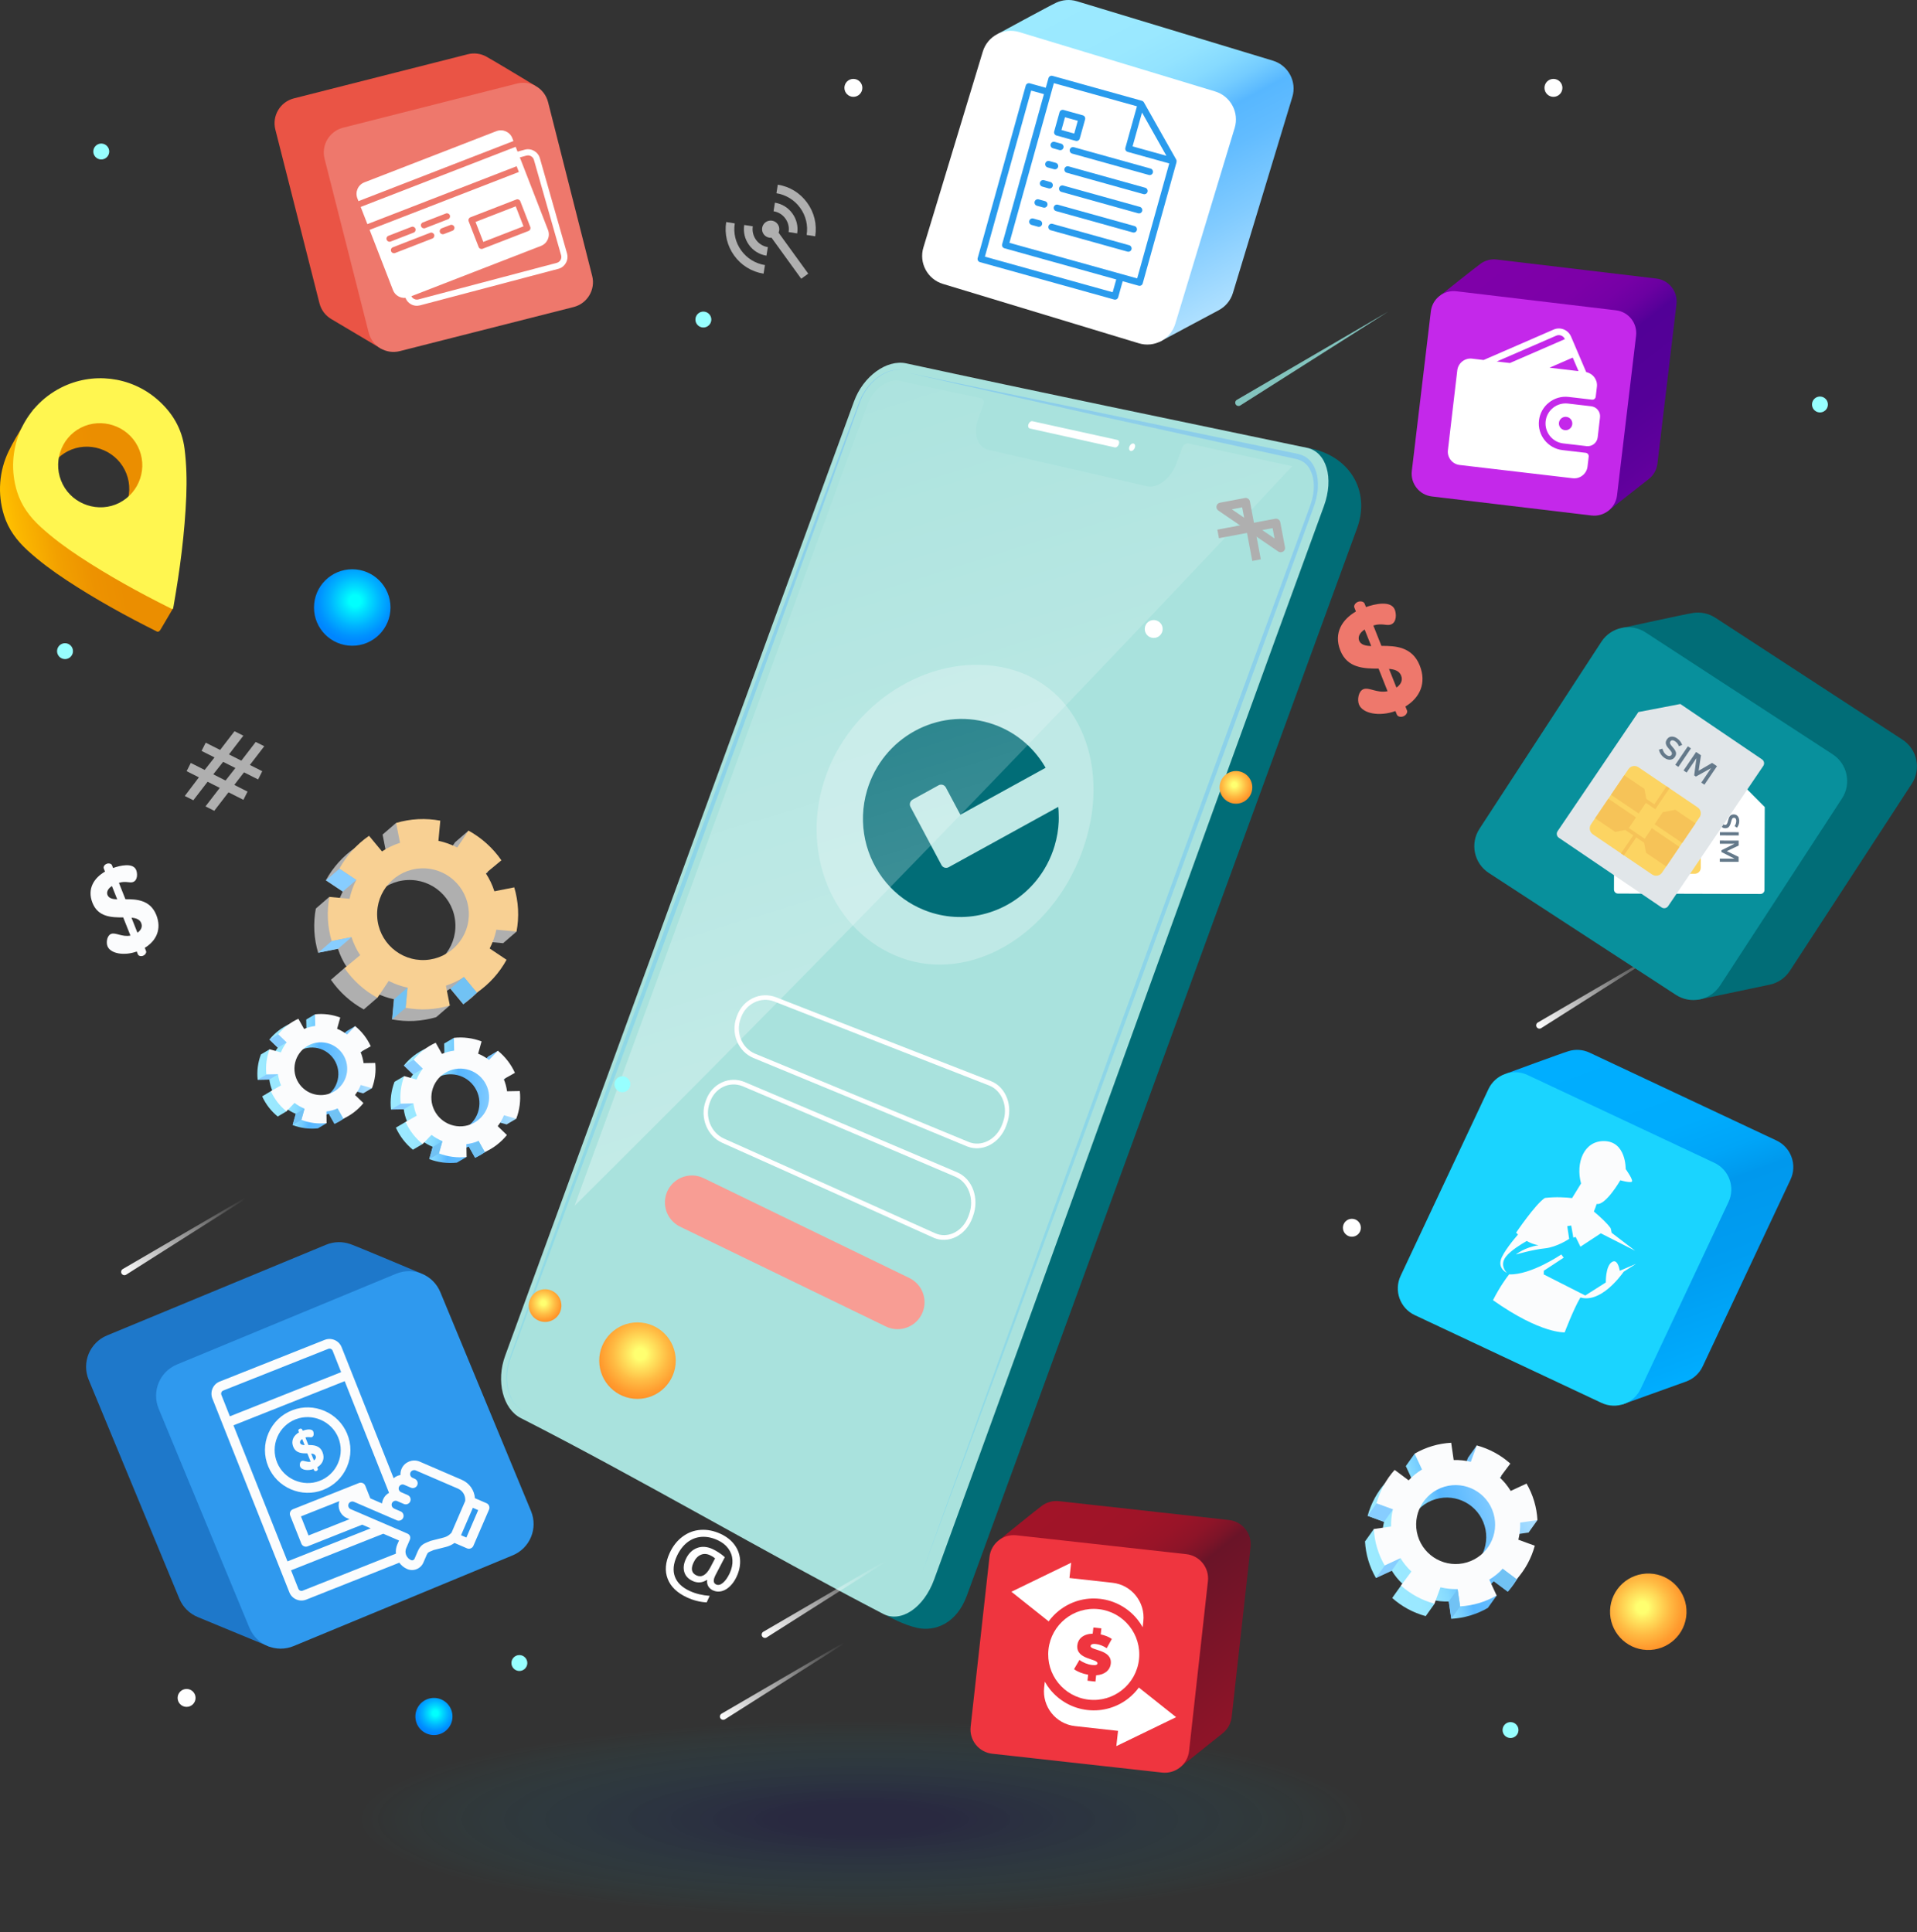 <svg width="493" height="497" viewBox="0 0 493 497" fill="none" xmlns="http://www.w3.org/2000/svg">
<rect x="0" y="0" width="493" height="497" fill="#333333" stroke="none"/>
<path d="M221.632 496.033C111.378 496.033 22 483.48 22 467.995C22 452.51 111.378 439.957 221.632 439.957C331.885 439.957 421.264 452.51 421.264 467.995C421.264 483.48 331.885 496.033 221.632 496.033Z" fill="url(#paint0_radial)"/>
<path d="M145.678 370.462C144.068 369.64 138.778 366.747 137.213 365.543C135.84 364.474 133.679 361.097 133.679 361.108C133.634 361.221 201.157 191.732 231.311 109.193C233.675 102.721 239.697 98.343 244.739 99.434C273.363 105.749 320.84 112.536 336.44 115.238C346.863 117.039 352.581 126.099 349.001 135.869C315.561 227.356 282.109 318.865 248.657 410.397C246.023 417.612 240.474 419.739 235.859 418.715C232.336 417.938 228.52 415.8 227.732 415.383C198.512 400.098 175.134 385.499 145.678 370.462Z" fill="#016D77"/>
<path d="M133.916 364.743C129.335 362.39 127.534 355.209 129.909 348.737C160.052 266.233 189.497 185.709 219.629 103.249C221.993 96.777 228.026 92.388 233.068 93.468C266.34 100.683 302.741 108.202 336.092 115.181C341.146 116.227 343.116 122.958 340.471 130.184C306.951 221.885 273.769 314.52 240.216 406.322C237.571 413.559 231.706 417.499 227.136 415.124C196.96 399.444 164.172 380.152 133.916 364.743Z" fill="#A9E2DD"/>
<path d="M233.844 95.967C233.844 95.967 252.889 99.974 281.501 105.872C295.784 108.877 312.465 112.355 330.351 116.036C331.465 116.272 332.59 116.509 333.716 116.745C333.784 116.756 333.851 116.779 333.93 116.79C334.009 116.812 334.087 116.835 334.155 116.857C334.29 116.891 334.425 116.936 334.571 116.981C334.842 117.049 335.134 117.218 335.404 117.33C335.675 117.465 335.911 117.657 336.17 117.814C336.406 118.017 336.631 118.219 336.856 118.433C338.556 120.257 339.321 123.42 338.759 126.931C338.612 127.798 338.421 128.687 338.128 129.565C337.847 130.466 337.532 131.242 337.239 132.075C336.643 133.719 336.035 135.373 335.427 137.039C334.223 140.348 333.007 143.691 331.78 147.034C326.906 160.417 321.943 174.003 316.99 187.6C307.029 214.771 297.079 241.954 287.736 267.426C278.372 292.886 269.626 316.658 262.13 337.02C247.058 377.721 237.018 404.847 237.018 404.847C237.018 404.847 246.844 377.608 261.578 336.783C268.984 316.388 277.617 292.593 286.87 267.11C296.156 241.639 306.061 214.467 315.966 187.307C320.941 173.733 325.916 160.158 330.812 146.798C332.039 143.455 333.255 140.134 334.47 136.814C335.078 135.159 335.686 133.505 336.282 131.861C336.901 130.184 337.487 128.653 337.712 127.1C338.23 124.005 337.543 121.18 336.046 119.559C335.855 119.367 335.652 119.187 335.438 119.007C335.213 118.861 334.999 118.692 334.763 118.58C334.515 118.478 334.324 118.343 334.042 118.264C333.907 118.219 333.772 118.186 333.637 118.141C333.581 118.118 333.513 118.107 333.457 118.084C333.39 118.073 333.322 118.051 333.243 118.039C332.118 117.803 331.003 117.555 329.889 117.319C312.071 113.447 295.458 109.8 281.219 106.66C252.776 100.278 233.844 95.967 233.844 95.967Z" fill="url(#paint1_linear)"/>
<path d="M134.58 362.93C134.58 362.93 134.389 362.818 134.029 362.615C133.668 362.39 133.151 362.007 132.565 361.355C131.98 360.702 131.361 359.734 130.877 358.383C130.427 357.021 130.1 355.265 130.258 353.205C130.314 352.181 130.528 351.101 130.855 349.998C131.192 348.894 131.62 347.825 132.025 346.655C132.847 344.347 133.747 341.848 134.693 339.181C136.606 333.857 138.767 327.835 141.12 321.284C145.858 308.182 151.385 292.897 157.306 276.52C163.26 260.165 168.91 244.677 175.258 227.242C181.652 209.818 188.045 192.383 194.033 176.04C200.066 159.708 205.694 144.468 210.511 131.4C212.943 124.871 215.16 118.883 217.141 113.582C218.132 110.925 219.055 108.449 219.91 106.153C220.349 105.005 220.72 103.902 221.171 102.855C221.621 101.808 222.161 100.829 222.78 100.007C223.985 98.33 225.38 97.182 226.607 96.417C227.857 95.674 228.96 95.325 229.826 95.19C230.693 95.066 231.346 95.089 231.762 95.145C232.179 95.212 232.393 95.246 232.393 95.246C232.393 95.246 232.179 95.212 231.751 95.156C231.323 95.111 230.682 95.1 229.815 95.246C228.948 95.404 227.857 95.775 226.63 96.529C225.425 97.306 224.063 98.454 222.915 100.12C222.319 100.942 221.812 101.887 221.384 102.911C220.957 103.936 220.597 105.061 220.18 106.209C219.358 108.517 218.469 111.004 217.512 113.672C215.599 118.996 213.449 124.995 211.097 131.557C206.358 144.659 200.843 159.933 194.922 176.31C188.968 192.676 182.608 210.134 176.26 227.603C169.856 245.049 164.149 260.526 158.15 276.88C152.117 293.224 146.489 308.475 141.66 321.543C139.229 328.071 137.011 334.059 135.042 339.361C134.051 342.006 133.128 344.493 132.273 346.79C131.856 347.938 131.406 349.03 131.068 350.088C130.742 351.146 130.517 352.204 130.438 353.205C130.258 355.22 130.551 356.965 130.978 358.315C131.429 359.666 132.036 360.645 132.599 361.31C133.173 361.974 133.68 362.368 134.029 362.604C134.389 362.807 134.58 362.93 134.58 362.93Z" fill="url(#paint2_linear)"/>
<path opacity="0.25" d="M212.537 199.156C205.355 218.696 213.944 239.823 231.716 246.362C249.489 252.902 270.335 240.701 278.27 219.101C286.205 197.501 277.617 176.408 259.079 171.928C240.552 167.448 219.718 179.616 212.537 199.156Z" fill="white"/>
<path d="M272.29 210.327C272.293 209.961 272.287 209.6 272.263 209.226C272.262 209.018 272.255 208.8 272.241 208.588C272.232 208.449 272.224 208.31 272.211 208.162C272.195 207.956 272.172 207.748 272.155 207.542L272.146 207.547L243.977 223.059C243.308 223.428 242.481 223.182 242.122 222.507L234.151 207.544C233.792 206.869 234.041 206.031 234.71 205.663L241.378 201.991C242.047 201.622 242.88 201.87 243.24 202.544L246.977 209.561L250.73 207.494L268.903 197.487C268.857 197.402 268.812 197.316 268.758 197.235C265.657 191.96 260.66 187.823 254.378 185.956C241.066 181.998 227.02 189.733 223.006 203.232C220.445 211.846 222.588 220.723 227.928 227.045C230.505 230.103 233.828 232.556 237.725 234.103C238.409 234.378 239.115 234.624 239.844 234.841C249.836 237.812 260.25 234.191 266.516 226.484C268.594 223.927 270.217 220.924 271.215 217.565C271.836 215.479 272.184 213.377 272.276 211.306C272.281 210.978 272.287 210.649 272.29 210.327Z" fill="#016D77"/>
<path d="M248.802 294.911C250.626 295.609 252.618 295.485 254.441 294.573C256.411 293.583 257.953 291.804 258.775 289.553C258.831 289.396 258.887 289.238 258.944 289.08C260.61 284.544 258.752 279.592 254.79 278.061C236.376 270.869 217.95 263.676 199.536 256.495C197.589 255.763 195.439 255.831 193.537 256.776C191.702 257.677 190.295 259.264 189.563 261.234C189.507 261.38 189.462 261.515 189.406 261.661C187.886 265.804 189.833 270.497 193.762 272.129C212.052 279.682 230.332 287.246 248.6 294.832C248.678 294.855 248.735 294.888 248.802 294.911ZM199.041 257.576C199.074 257.587 199.097 257.598 199.119 257.609C217.534 264.802 235.948 272.005 254.363 279.209C257.762 280.537 259.36 284.792 257.919 288.698C257.863 288.855 257.807 289.013 257.751 289.17C257.041 291.106 255.713 292.637 254.025 293.481C252.415 294.292 250.637 294.382 249.061 293.707C230.782 286.131 212.502 278.579 194.212 271.037C190.835 269.642 189.147 265.612 190.452 262.067C190.509 261.92 190.554 261.785 190.61 261.639C191.229 259.962 192.422 258.622 193.976 257.857C195.585 257.047 197.375 256.957 199.041 257.576Z" fill="white"/>
<path d="M240.283 318.449C242.05 319.147 243.975 319.057 245.753 318.201C247.712 317.256 249.243 315.5 250.076 313.249C250.132 313.091 250.188 312.933 250.244 312.776C251.91 308.24 250.087 303.208 246.17 301.543C227.958 293.787 209.746 286.043 191.523 278.322C189.587 277.512 187.471 277.545 185.569 278.457C183.745 279.324 182.35 280.888 181.618 282.858C181.562 283.004 181.517 283.139 181.46 283.286C179.941 287.428 181.854 292.212 185.726 293.945C203.814 302.038 221.891 310.153 239.957 318.302C240.069 318.359 240.182 318.404 240.283 318.449ZM190.882 279.358C190.949 279.38 191.017 279.414 191.084 279.436C209.307 287.169 227.519 294.924 245.72 302.691C249.085 304.12 250.65 308.465 249.209 312.382C249.153 312.539 249.096 312.697 249.04 312.855C248.331 314.779 247.014 316.288 245.348 317.098C243.75 317.875 241.994 317.897 240.441 317.188C222.364 309.061 204.287 300.946 186.199 292.864C182.856 291.367 181.202 287.259 182.507 283.702C182.564 283.556 182.609 283.421 182.665 283.275C183.284 281.609 184.466 280.281 186.008 279.549C187.55 278.806 189.272 278.738 190.882 279.358Z" fill="white"/>
<path d="M180.964 303.047L233.866 328.728C237.121 330.308 238.612 334.126 237.29 337.494C235.813 341.253 231.448 342.959 227.815 341.196L174.908 315.525C171.863 314.047 170.329 310.586 171.28 307.337C172.486 303.219 177.104 301.173 180.964 303.047Z" fill="#F89D94"/>
<path d="M332.32 119.929C324.599 118.275 313.287 115.708 305.588 114.042C305.003 113.919 304.282 114.47 303.99 115.281C303.517 116.575 303.044 117.869 302.571 119.164C301.142 123.058 297.731 125.703 294.929 125.062C281.332 121.955 267.735 118.837 254.138 115.697C251.346 115.044 250.187 111.51 251.538 107.795C251.988 106.557 252.438 105.319 252.9 104.081C253.181 103.304 252.945 102.573 252.348 102.438C244.593 100.738 239.145 99.68 231.401 97.969C228.295 97.283 224.558 100.007 223.095 104.014C197.769 173.315 172.928 241.266 147.749 310.163C207.911 250.485 269.434 187.07 332.32 119.929Z" fill="url(#paint3_linear)"/>
<path d="M287.736 114.28C287.927 113.751 287.77 113.255 287.387 113.165C280.093 111.567 272.811 109.957 265.528 108.348C265.146 108.258 264.673 108.618 264.493 109.124C264.301 109.642 264.459 110.126 264.853 110.216C272.135 111.837 279.418 113.458 286.7 115.079C287.072 115.169 287.545 114.809 287.736 114.28ZM291.844 115.191C291.653 115.72 291.18 116.081 290.797 116.002C290.415 115.912 290.257 115.416 290.449 114.887C290.64 114.358 291.113 113.998 291.495 114.077C291.889 114.156 292.036 114.662 291.844 115.191Z" fill="white"/>
<path d="M434.382 240.32L396.36 264.453C395.966 264.7 395.449 264.588 395.19 264.194C394.942 263.8 395.055 263.282 395.449 263.023C395.46 263.023 395.471 263.012 395.471 263.012L434.382 240.32Z" fill="url(#paint4_linear)"/>
<path d="M70.473 303.736L32.451 327.869C32.057 328.116 31.54 328.004 31.281 327.61C31.022 327.216 31.145 326.698 31.54 326.439C31.551 326.439 31.562 326.428 31.562 326.428L70.473 303.736Z" fill="url(#paint5_linear)"/>
<path d="M294.406 161.631C294.316 162.903 295.273 163.994 296.545 164.085C297.817 164.175 298.909 163.218 298.999 161.946C299.089 160.674 298.132 159.582 296.86 159.492C295.588 159.402 294.485 160.359 294.406 161.631Z" fill="white"/>
<path d="M466.001 103.901C465.922 105.027 466.778 106.006 467.903 106.085C469.029 106.164 470.008 105.308 470.087 104.183C470.166 103.057 469.31 102.078 468.185 101.999C467.059 101.92 466.08 102.776 466.001 103.901Z" fill="#97FFFF"/>
<path d="M131.525 427.616C131.446 428.742 132.301 429.721 133.427 429.8C134.552 429.879 135.532 429.023 135.61 427.898C135.689 426.772 134.834 425.793 133.708 425.714C132.583 425.635 131.603 426.491 131.525 427.616Z" fill="#97FFFF"/>
<path d="M158.021 278.747C157.942 279.873 158.797 280.852 159.923 280.931C161.048 281.01 162.028 280.154 162.107 279.029C162.185 277.903 161.33 276.924 160.204 276.845C159.079 276.766 158.099 277.61 158.021 278.747Z" fill="#97FFFF"/>
<path d="M386.421 444.86C386.342 445.986 387.198 446.965 388.323 447.044C389.449 447.123 390.428 446.267 390.507 445.142C390.586 444.016 389.73 443.037 388.605 442.958C387.479 442.879 386.5 443.735 386.421 444.86Z" fill="#97FFFF"/>
<path d="M23.999 38.831C23.92 39.957 24.776 40.936 25.901 41.015C27.027 41.093 28.006 40.238 28.085 39.112C28.164 37.987 27.308 37.008 26.183 36.929C25.057 36.85 24.078 37.706 23.999 38.831Z" fill="#97FFFF"/>
<path d="M14.679 167.349C14.6 168.474 15.456 169.453 16.581 169.532C17.707 169.611 18.686 168.756 18.765 167.63C18.843 166.504 17.988 165.525 16.863 165.446C15.737 165.368 14.758 166.223 14.679 167.349Z" fill="#97FFFF"/>
<path d="M178.843 82.054C178.764 83.179 179.62 84.159 180.745 84.237C181.871 84.316 182.85 83.461 182.929 82.335C183.008 81.21 182.152 80.23 181.027 80.151C179.901 80.073 178.922 80.928 178.843 82.054Z" fill="#97FFFF"/>
<path d="M347.669 318.109C348.943 318.109 349.976 317.076 349.976 315.802C349.976 314.527 348.943 313.494 347.669 313.494C346.394 313.494 345.361 314.527 345.361 315.802C345.361 317.076 346.394 318.109 347.669 318.109Z" fill="white"/>
<path d="M217.158 22.6C217.158 23.872 218.194 24.908 219.466 24.908C220.738 24.908 221.773 23.872 221.773 22.6C221.773 21.328 220.738 20.293 219.466 20.293C218.182 20.293 217.158 21.328 217.158 22.6Z" fill="white"/>
<path d="M45.678 436.733C45.678 438.005 46.713 439.041 47.985 439.041C49.257 439.041 50.293 438.005 50.293 436.733C50.293 435.461 49.257 434.426 47.985 434.426C46.702 434.437 45.678 435.461 45.678 436.733Z" fill="white"/>
<path d="M397.195 22.6C397.195 23.872 398.231 24.908 399.503 24.908C400.775 24.908 401.81 23.872 401.81 22.6C401.81 21.328 400.775 20.293 399.503 20.293C398.22 20.293 397.195 21.328 397.195 22.6Z" fill="white"/>
<path d="M356.988 80.162L318.966 104.294C318.572 104.542 318.054 104.429 317.795 104.036C317.548 103.642 317.66 103.124 318.054 102.865C318.065 102.865 318.077 102.854 318.077 102.854L356.988 80.162Z" fill="#83C4BE"/>
<path d="M224.464 418.104L186.442 442.236C186.048 442.483 185.531 442.371 185.272 441.977C185.024 441.583 185.137 441.065 185.531 440.806C185.542 440.806 185.553 440.795 185.553 440.795L224.464 418.104Z" fill="url(#paint6_linear)"/>
<path d="M235.202 397.033L197.181 421.166C196.787 421.413 196.269 421.301 196.01 420.907C195.762 420.513 195.875 419.995 196.269 419.736C196.28 419.736 196.291 419.725 196.291 419.725L235.202 397.033Z" fill="url(#paint7_linear)"/>
<path d="M414.066 414.176C413.853 419.602 418.073 424.183 423.499 424.397C428.924 424.61 433.505 420.39 433.719 414.964C433.933 409.539 429.712 404.958 424.287 404.744C418.861 404.53 414.28 408.751 414.066 414.176Z" fill="url(#paint8_radial)"/>
<path d="M90.588 166.099C96.021 166.099 100.425 161.694 100.425 156.261C100.425 150.828 96.021 146.424 90.588 146.424C85.154 146.424 80.75 150.828 80.75 156.261C80.75 161.694 85.154 166.099 90.588 166.099Z" fill="url(#paint9_radial)"/>
<path d="M110.826 436.8C108.226 437.228 106.458 439.682 106.886 442.282C107.314 444.882 109.768 446.649 112.368 446.221C114.968 445.793 116.735 443.34 116.307 440.74C115.879 438.14 113.426 436.372 110.826 436.8Z" fill="url(#paint10_radial)"/>
<path d="M314.026 200.79C313.069 202.906 314.003 205.393 316.119 206.35C318.235 207.307 320.723 206.372 321.68 204.256C322.636 202.14 321.702 199.653 319.586 198.696C317.481 197.739 314.994 198.685 314.026 200.79Z" fill="url(#paint11_radial)"/>
<path d="M136.354 334.091C135.397 336.207 136.331 338.695 138.448 339.651C140.564 340.608 143.051 339.674 144.008 337.558C144.965 335.442 144.03 332.954 141.914 331.997C139.798 331.029 137.311 331.975 136.354 334.091Z" fill="url(#paint12_radial)"/>
<path d="M163.941 359.822C169.374 359.822 173.779 355.417 173.779 349.984C173.779 344.551 169.374 340.146 163.941 340.146C158.508 340.146 154.104 344.551 154.104 349.984C154.104 355.417 158.508 359.822 163.941 359.822Z" fill="url(#paint13_radial)"/>
<path d="M189.447 405.532C188.997 406.511 188.434 407.322 187.748 407.997C187.072 408.661 186.341 409.089 185.575 409.28C184.81 409.472 184.067 409.404 183.335 409.066C182.795 408.819 182.401 408.459 182.131 407.986C181.872 407.513 181.782 407.007 181.872 406.455L181.748 406.399C181.163 406.77 180.566 406.984 179.959 407.018C179.34 407.052 178.732 406.939 178.113 406.646C176.998 406.129 176.289 405.374 175.985 404.361C175.681 403.348 175.805 402.234 176.379 401.018C177.032 399.611 177.978 398.666 179.227 398.182C180.476 397.698 181.816 397.788 183.245 398.441C183.763 398.677 184.315 398.992 184.9 399.375C185.485 399.758 185.992 400.152 186.408 400.534L183.988 405.183L183.876 405.431C183.369 406.523 183.47 407.232 184.18 407.558C184.72 407.806 185.305 407.659 185.947 407.108C186.588 406.556 187.151 405.746 187.658 404.665C188.198 403.495 188.434 402.369 188.367 401.266C188.299 400.163 187.939 399.173 187.275 398.283C186.622 397.394 185.722 396.696 184.585 396.167C183.133 395.492 181.726 395.21 180.375 395.312C179.024 395.413 177.809 395.897 176.728 396.741C175.648 397.597 174.77 398.756 174.083 400.231C173.171 402.212 172.991 403.967 173.554 405.521C174.117 407.074 175.389 408.301 177.37 409.224C178.878 409.922 180.589 410.338 182.514 410.485L181.737 412.162C180.037 412.083 178.338 411.655 176.661 410.879C174.139 409.708 172.485 408.121 171.708 406.106C170.932 404.091 171.1 401.874 172.226 399.443C173.048 397.664 174.162 396.257 175.569 395.222C176.976 394.186 178.529 393.612 180.218 393.511C181.906 393.398 183.617 393.747 185.328 394.535C186.802 395.222 187.984 396.133 188.851 397.282C189.717 398.43 190.213 399.724 190.325 401.154C190.426 402.583 190.134 404.046 189.447 405.532ZM178.338 401.964C177.606 403.551 177.854 404.632 179.103 405.217C180.42 405.825 181.602 405.161 182.649 403.225L183.898 400.838C183.527 400.523 183.088 400.253 182.604 400.028C181.726 399.623 180.915 399.6 180.161 399.949C179.407 400.287 178.799 400.962 178.338 401.964Z" fill="white"/>
<path d="M62.752 198.662L60.254 201.893L63.664 203.615L62.595 205.731L58.768 203.795L55.099 208.556L52.847 207.419L56.517 202.658L53.388 201.082L49.718 205.844L47.523 204.741L51.148 199.946L47.996 198.359L49.066 196.242L52.633 198.043L55.166 194.824L51.834 193.147L52.904 191.031L56.607 192.899L60.31 188.082L62.584 189.23L58.88 194.048L62.066 195.657L65.769 190.84L67.964 191.943L64.261 196.76L67.446 198.37L66.377 200.486L62.752 198.662ZM54.851 199.169L58.002 200.767L60.535 197.548L57.383 195.961L54.851 199.169Z" fill="#AFAFAF"/>
<path d="M199.993 57.649C200.714 58.639 200.488 60.024 199.498 60.744C198.507 61.465 197.123 61.239 196.403 60.249C195.682 59.258 195.907 57.874 196.898 57.154C197.9 56.444 199.284 56.658 199.993 57.649Z" fill="#AFAFAF"/>
<path d="M205.014 60.036L202.808 59.687C203.01 58.461 202.706 57.222 201.975 56.209C201.243 55.196 200.162 54.532 198.936 54.341L199.284 52.135C201.108 52.427 202.695 53.407 203.776 54.904C204.856 56.401 205.306 58.224 205.014 60.036Z" fill="#AFAFAF"/>
<path d="M197.113 65.767C195.29 65.474 193.703 64.495 192.622 62.998C191.542 61.501 191.103 59.677 191.395 57.865L193.601 58.214C193.399 59.441 193.703 60.679 194.434 61.692C195.166 62.705 196.246 63.369 197.473 63.561L197.113 65.767Z" fill="#AFAFAF"/>
<path d="M209.65 60.78L207.444 60.431C207.838 57.966 207.253 55.49 205.778 53.464C204.315 51.438 202.143 50.109 199.678 49.704L200.027 47.498C203.088 47.982 205.767 49.637 207.579 52.147C209.414 54.668 210.134 57.73 209.65 60.78Z" fill="#AFAFAF"/>
<path d="M196.369 70.393C193.308 69.909 190.629 68.254 188.817 65.745C187.005 63.234 186.273 60.173 186.757 57.111L188.963 57.46C188.569 59.925 189.154 62.401 190.629 64.428C192.092 66.454 194.265 67.782 196.73 68.187L196.369 70.393Z" fill="#AFAFAF"/>
<path d="M199.106 58.301L197.301 59.607L206.053 71.697L207.858 70.39L199.106 58.301Z" fill="#AFAFAF"/>
<path d="M324.246 143.869L322.051 144.285L320.543 136.26L313.316 131.318C312.945 131.06 312.765 130.609 312.855 130.17C312.945 129.731 313.294 129.382 313.744 129.304L320.149 128.099C320.756 127.987 321.33 128.381 321.454 128.988L324.246 143.869ZM316.794 131.003L319.957 133.164L319.451 130.497L316.794 131.003Z" fill="#AFAFAF"/>
<path d="M330.29 141.571C330.211 141.695 330.11 141.796 329.974 141.875C329.592 142.123 329.108 142.111 328.736 141.864L321.51 136.923L313.485 138.431L313.068 136.236L327.948 133.433C328.556 133.321 329.142 133.715 329.254 134.322L330.458 140.727C330.526 141.042 330.458 141.335 330.29 141.571ZM324.617 136.348L327.78 138.51L327.273 135.842L324.617 136.348Z" fill="#AFAFAF"/>
<path d="M129.386 242.607L132.853 239.613C132.853 239.613 129.825 238.048 129.769 236.889C129.668 234.93 129.33 233.039 128.801 231.238L123.691 232.251C123.162 230.597 122.408 229.032 121.473 227.614L125.492 224.282C123.432 221.288 120.494 213.657 120.494 213.657L117.027 216.651L114.123 220.996C112.615 220.219 110.983 219.634 109.283 219.273L109.767 214.085C107.921 213.747 106.008 213.601 104.05 213.702C102.935 213.758 101.855 211.676 101.855 211.676L98.388 214.67L99.401 219.78C97.746 220.309 96.182 221.063 94.763 221.997L91.432 217.979C88.269 220.163 85.646 223.067 83.8 226.432L88.145 229.336C87.368 230.844 86.783 232.476 86.423 234.176L84.69 230.698L81.223 233.692C80.885 235.538 80.739 237.451 80.84 239.41C80.942 241.368 81.279 243.259 81.808 245.06L86.918 244.047C87.447 245.702 88.201 247.266 89.136 248.685L88.573 249.022L85.106 252.016C87.29 255.179 90.194 257.802 93.559 259.648L97.026 256.654L96.463 255.303C97.971 256.08 99.603 256.665 101.303 257.025L100.819 262.214C102.665 262.552 104.579 262.698 106.537 262.597C108.496 262.495 110.387 262.158 112.187 261.629L115.654 258.635L111.174 256.519C112.829 255.99 114.394 255.236 115.812 254.301L119.143 258.32C122.306 256.136 124.929 253.232 126.775 249.867L122.43 246.963C123.207 245.454 123.792 243.822 124.152 242.123L129.386 242.607ZM105.929 249.923C99.423 250.26 93.874 245.252 93.548 238.746C93.21 232.24 98.219 226.691 104.725 226.365C111.231 226.027 116.78 231.036 117.106 237.541C117.433 244.047 112.435 249.596 105.929 249.923Z" fill="#AFAFAF"/>
<path d="M132.841 239.612C133.178 237.766 133.325 235.853 133.223 233.894C133.122 231.936 132.784 230.045 132.255 228.244L127.145 229.257C126.616 227.602 125.862 226.038 124.928 224.619L128.946 221.288C126.763 218.125 123.859 215.502 120.493 213.656L117.589 218.001C116.081 217.224 114.449 216.639 112.749 216.279L113.233 211.09C111.387 210.752 109.474 210.606 107.515 210.707C105.557 210.809 103.666 211.146 101.865 211.675L102.878 216.785C101.223 217.314 99.659 218.069 98.241 219.003L94.909 214.985C91.746 217.168 89.123 220.072 87.278 223.438L91.622 226.342C90.846 227.85 90.26 229.482 89.9 231.182L84.711 230.698C84.374 232.544 84.227 234.457 84.329 236.415C84.43 238.374 84.767 240.265 85.296 242.066L90.407 241.053C90.936 242.707 91.69 244.272 92.624 245.69L88.606 249.022C90.789 252.185 93.693 254.807 97.059 256.653L99.963 252.309C101.471 253.085 103.103 253.671 104.803 254.031L104.319 259.22C106.165 259.557 108.078 259.704 110.037 259.602C111.995 259.501 113.886 259.163 115.687 258.634L114.674 253.524C116.329 252.995 117.893 252.241 119.311 251.307L122.643 255.325C125.806 253.142 128.428 250.238 130.274 246.872L125.93 243.968C126.706 242.46 127.292 240.828 127.652 239.128L132.841 239.612ZM109.384 246.928C102.878 247.266 97.329 242.257 97.002 235.751C96.665 229.246 101.674 223.696 108.179 223.37C114.685 223.032 120.234 228.041 120.561 234.547C120.898 241.053 115.89 246.591 109.384 246.928Z" fill="#F8D093"/>
<path d="M81.842 245.061L85.297 242.056L90.419 241.043L86.952 244.037L81.842 245.061Z" fill="#87CDFF"/>
<path d="M88.167 229.324L91.634 226.33L87.29 223.438L83.834 226.432L88.167 229.324Z" fill="#87CDFF"/>
<path d="M101.347 257.025L104.802 254.02L104.318 259.22L100.852 262.214L101.347 257.025Z" fill="#71C2F4"/>
<path d="M115.846 254.301L119.312 251.307L122.644 255.325L119.177 258.319L115.846 254.301Z" fill="#71C2F4"/>
<path d="M93.402 281.236L95.664 279.896C95.664 279.896 94.111 278.703 94.201 278.039C94.347 276.925 94.347 275.81 94.235 274.741L91.241 274.797C91.106 273.807 90.847 272.85 90.464 271.938L93.087 270.464C92.231 268.562 91.353 263.936 91.353 263.936L89.091 265.275L87.008 267.436C86.232 266.84 85.376 266.344 84.442 265.962L85.253 263.069C84.24 262.686 83.17 262.416 82.056 262.27C81.414 262.191 81.02 260.896 81.02 260.896L78.758 262.236L78.814 265.23C77.824 265.365 76.867 265.624 75.955 266.007L74.481 263.384C72.466 264.296 70.688 265.669 69.292 267.391L71.453 269.473C70.856 270.25 70.361 271.105 69.979 272.04L69.359 269.89L67.097 271.229C66.714 272.242 66.444 273.312 66.298 274.426C66.152 275.54 66.152 276.655 66.264 277.724L69.258 277.668C69.393 278.658 69.652 279.615 70.035 280.527L69.686 280.662L67.424 282.001C68.335 284.016 69.709 285.794 71.431 287.19L73.693 285.85L73.513 285.029C74.29 285.625 75.145 286.121 76.079 286.503L75.269 289.396C76.282 289.779 77.351 290.049 78.465 290.195C79.58 290.342 80.694 290.342 81.763 290.229L84.026 288.89L81.707 287.235C82.698 287.1 83.654 286.841 84.566 286.458L86.041 289.081C88.055 288.169 89.834 286.796 91.23 285.074L89.068 282.992C89.665 282.215 90.16 281.359 90.543 280.425L93.402 281.236ZM79.366 282.958C75.651 282.474 73.029 279.075 73.502 275.36C73.986 271.646 77.385 269.023 81.099 269.496C84.814 269.98 87.436 273.379 86.963 277.094C86.491 280.819 83.091 283.442 79.366 282.958Z" fill="url(#paint14_linear)"/>
<path d="M95.665 279.897C96.047 278.884 96.317 277.814 96.464 276.7C96.61 275.586 96.61 274.471 96.498 273.402L93.504 273.458C93.368 272.468 93.109 271.511 92.727 270.599L95.349 269.125C94.438 267.11 93.064 265.332 91.342 263.936L89.26 266.097C88.483 265.501 87.628 265.005 86.694 264.623L87.504 261.73C86.491 261.347 85.422 261.077 84.308 260.931C83.193 260.784 82.09 260.784 81.01 260.897L81.066 263.891C80.075 264.026 79.119 264.285 78.207 264.668L76.732 262.045C74.718 262.957 72.939 264.33 71.543 266.052L73.705 268.134C73.108 268.911 72.613 269.767 72.23 270.701L69.337 269.89C68.955 270.903 68.684 271.973 68.538 273.087C68.392 274.201 68.392 275.316 68.504 276.385L71.499 276.329C71.633 277.319 71.892 278.276 72.275 279.188L69.653 280.662C70.564 282.677 71.937 284.455 73.66 285.851L75.742 283.69C76.519 284.286 77.374 284.782 78.308 285.164L77.498 288.057C78.511 288.44 79.58 288.71 80.694 288.856C81.809 289.003 82.912 289.003 83.992 288.89L83.947 285.896C84.938 285.761 85.895 285.502 86.806 285.119L88.281 287.742C90.296 286.83 92.074 285.457 93.47 283.735L91.309 281.653C91.905 280.876 92.4 280.021 92.783 279.086L95.665 279.897ZM81.64 281.619C77.925 281.135 75.303 277.736 75.776 274.021C76.26 270.307 79.659 267.684 83.373 268.157C87.088 268.641 89.71 272.04 89.237 275.755C88.765 279.469 85.354 282.103 81.64 281.619Z" fill="#FBFCFD"/>
<path d="M66.242 277.736L68.505 276.396L71.51 276.34L69.236 277.679L66.242 277.736Z" fill="#87CDFF"/>
<path d="M71.442 269.486L73.705 268.146L71.544 266.053L69.281 267.392L71.442 269.486Z" fill="#87CDFF"/>
<path d="M76.047 286.503L78.32 285.164L77.51 288.057L75.236 289.396L76.047 286.503Z" fill="#71C2F4"/>
<path d="M84.543 286.459L86.805 285.119L88.28 287.73L86.006 289.07L84.543 286.459Z" fill="#71C2F4"/>
<path d="M130.286 289.228L132.773 287.765C132.773 287.765 131.074 286.459 131.164 285.728C131.321 284.501 131.321 283.296 131.197 282.115L127.911 282.171C127.764 281.079 127.483 280.032 127.067 279.042L129.937 277.432C128.991 275.35 128.035 270.285 128.035 270.285L125.547 271.748L123.262 274.112C122.407 273.459 121.472 272.907 120.459 272.502L121.349 269.339C120.246 268.923 119.075 268.619 117.848 268.461C117.15 268.371 116.723 266.953 116.723 266.953L114.235 268.416L114.291 271.703C113.199 271.849 112.153 272.131 111.162 272.547L109.553 269.677C107.346 270.668 105.399 272.176 103.868 274.055L106.232 276.34C105.579 277.196 105.028 278.13 104.623 279.143L103.947 276.791L101.46 278.254C101.043 279.357 100.739 280.528 100.582 281.754C100.424 282.981 100.424 284.186 100.548 285.368L103.835 285.311C103.981 286.403 104.262 287.45 104.679 288.44L104.296 288.587L101.809 290.05C102.799 292.256 104.307 294.203 106.187 295.734L108.675 294.271L108.472 293.37C109.327 294.023 110.262 294.575 111.275 294.98L110.386 298.143C111.489 298.559 112.659 298.863 113.886 299.021C115.113 299.178 116.317 299.178 117.499 299.055L119.987 297.591L117.443 295.779C118.535 295.633 119.581 295.351 120.572 294.935L122.182 297.805C124.388 296.815 126.335 295.306 127.866 293.427L125.502 291.142C126.155 290.286 126.706 289.352 127.112 288.339L130.286 289.228ZM114.922 291.119C110.847 290.59 107.977 286.876 108.506 282.801C109.035 278.727 112.749 275.856 116.824 276.385C120.898 276.914 123.769 280.629 123.24 284.703C122.722 288.767 118.996 291.648 114.922 291.119Z" fill="url(#paint15_linear)"/>
<path d="M132.772 287.753C133.189 286.65 133.493 285.479 133.65 284.252C133.808 283.026 133.808 281.821 133.684 280.639L130.398 280.696C130.251 279.604 129.97 278.557 129.553 277.566L132.424 275.957C131.433 273.751 129.925 271.804 128.045 270.273L125.76 272.636C124.905 271.984 123.97 271.432 122.957 271.027L123.847 267.864C122.744 267.448 121.573 267.144 120.346 266.986C119.119 266.828 117.915 266.828 116.733 266.952L116.789 270.239C115.698 270.385 114.651 270.667 113.66 271.083L112.051 268.213C109.845 269.203 107.897 270.712 106.366 272.591L108.73 274.876C108.077 275.732 107.526 276.666 107.121 277.679L103.958 276.79C103.541 277.893 103.237 279.063 103.08 280.29C102.922 281.517 102.922 282.722 103.046 283.903L106.333 283.847C106.479 284.939 106.76 285.986 107.177 286.976L104.307 288.586C105.297 290.792 106.805 292.739 108.685 294.27L110.97 291.906C111.826 292.559 112.76 293.111 113.773 293.516L112.884 296.679C113.987 297.095 115.157 297.399 116.384 297.557C117.611 297.714 118.815 297.714 119.997 297.59L119.941 294.304C121.033 294.157 122.08 293.876 123.07 293.46L124.68 296.33C126.886 295.339 128.833 293.831 130.364 291.951L128 289.666C128.653 288.811 129.204 287.877 129.61 286.864L132.772 287.753ZM117.408 289.655C113.334 289.126 110.464 285.412 110.993 281.337C111.522 277.263 115.236 274.392 119.311 274.921C123.385 275.45 126.255 279.165 125.726 283.239C125.197 287.303 121.472 290.173 117.408 289.655Z" fill="#FBFCFD"/>
<path d="M100.537 285.389L103.025 283.925L106.311 283.869L103.824 285.332L100.537 285.389Z" fill="#87CDFF"/>
<path d="M106.233 276.361L108.72 274.886L106.357 272.602L103.869 274.076L106.233 276.361Z" fill="#87CDFF"/>
<path d="M111.286 295.002L113.773 293.539L112.884 296.702L110.396 298.165L111.286 295.002Z" fill="#71C2F4"/>
<path d="M120.584 294.946L123.072 293.482L124.681 296.353L122.194 297.816L120.584 294.946Z" fill="#71C2F4"/>
<path d="M393.108 394.199L395.393 390.991C395.393 390.991 392.545 390.293 392.263 389.336C391.779 387.715 391.115 386.207 390.305 384.8L386.23 386.691C385.454 385.408 384.508 384.26 383.439 383.258L386.129 379.656C383.799 377.574 379.792 371.777 379.792 371.777L377.507 374.985L375.965 379.206C374.536 378.857 373.061 378.7 371.564 378.745L370.923 374.299C369.313 374.389 367.681 374.659 366.06 375.143C365.137 375.413 363.82 373.893 363.82 373.893L361.535 377.101L363.426 381.176C362.143 381.953 360.995 382.898 359.993 383.967L356.391 381.277C354.185 383.742 352.587 386.702 351.72 389.899L355.941 391.441C355.592 392.859 355.435 394.345 355.48 395.842L353.33 393.276L351.045 396.484C351.135 398.093 351.405 399.725 351.889 401.346C352.373 402.967 353.037 404.475 353.848 405.882L357.922 403.991C358.699 405.274 359.644 406.423 360.714 407.424L360.32 407.818L358.035 411.026C360.5 413.232 363.46 414.831 366.657 415.697L368.942 412.489L368.199 411.476C369.617 411.825 371.103 411.983 372.6 411.938L373.241 416.384C374.851 416.294 376.483 416.024 378.104 415.54C379.725 415.056 381.233 414.392 382.64 413.581L384.925 410.373L380.749 409.507C382.032 408.73 383.18 407.784 384.182 406.715L387.784 409.405C389.99 406.94 391.588 403.98 392.455 400.783L388.234 399.241C388.583 397.823 388.74 396.337 388.695 394.84L393.108 394.199ZM374.963 405.083C369.594 406.681 363.933 403.62 362.334 398.251C360.736 392.882 363.798 387.22 369.167 385.622C374.536 384.024 380.197 387.085 381.796 392.454C383.394 397.823 380.344 403.485 374.963 405.083Z" fill="url(#paint16_linear)"/>
<path d="M395.392 391.002C395.302 389.392 395.032 387.76 394.548 386.139C394.064 384.518 393.4 383.01 392.589 381.603L388.515 383.494C387.738 382.211 386.792 381.063 385.723 380.061L388.413 376.459C385.948 374.253 382.988 372.655 379.791 371.788L378.249 376.009C376.831 375.66 375.345 375.503 373.848 375.548L373.207 371.102C371.597 371.192 369.965 371.462 368.344 371.946C366.723 372.43 365.215 373.094 363.808 373.904L365.699 377.979C364.416 378.755 363.268 379.701 362.266 380.77L358.664 378.08C356.458 380.545 354.86 383.505 353.993 386.702L358.214 388.244C357.865 389.662 357.708 391.148 357.753 392.645L353.307 393.287C353.397 394.896 353.667 396.528 354.151 398.149C354.635 399.77 355.299 401.278 356.109 402.685L360.184 400.794C360.961 402.077 361.906 403.225 362.975 404.227L360.285 407.829C362.75 410.035 365.71 411.634 368.907 412.5L370.449 408.279C371.879 408.628 373.353 408.786 374.85 408.741L375.492 413.187C377.101 413.097 378.733 412.827 380.354 412.343C381.975 411.859 383.483 411.195 384.89 410.384L382.999 406.31C384.282 405.533 385.431 404.587 386.432 403.518L390.034 406.208C392.24 403.743 393.839 400.783 394.705 397.586L390.484 396.044C390.833 394.615 390.991 393.14 390.946 391.643L395.392 391.002ZM377.248 401.875C371.879 403.473 366.217 400.412 364.619 395.043C363.02 389.674 366.082 384.012 371.451 382.414C376.82 380.815 382.482 383.877 384.08 389.246C385.689 394.626 382.628 400.276 377.248 401.875Z" fill="#FBFCFD"/>
<path d="M353.824 405.894L356.12 402.686L360.184 400.795L357.899 404.003L353.824 405.894Z" fill="#87CDFF"/>
<path d="M355.93 391.453L358.227 388.245L354.006 386.703L351.721 389.9L355.93 391.453Z" fill="#87CDFF"/>
<path d="M372.566 411.95L374.863 408.742L375.504 413.177L373.219 416.385L372.566 411.95Z" fill="#71C2F4"/>
<path d="M384.16 406.725L386.445 403.518L390.047 406.208L387.751 409.416L384.16 406.725Z" fill="#71C2F4"/>
<path d="M425.964 71.653L384.914 66.757C383.406 66.577 381.965 66.982 380.817 67.793C379.5 68.727 370.428 75.975 370.428 75.975L373.467 112.962C373.084 116.204 375.392 119.141 378.633 119.524L413.391 131.556C413.391 131.556 422.834 124.139 424.028 123.205C425.221 122.27 426.042 120.886 426.245 119.265L431.141 78.215C431.513 74.974 429.205 72.036 425.964 71.653Z" fill="url(#paint17_linear)"/>
<path d="M409.295 132.593L368.245 127.697C365.003 127.314 362.696 124.376 363.079 121.135L367.975 80.085C368.358 76.843 371.295 74.536 374.537 74.918L415.587 79.815C418.828 80.197 421.136 83.135 420.753 86.377L415.857 127.426C415.474 130.668 412.536 132.976 409.295 132.593Z" fill="#C428EA"/>
<path d="M407.809 116.473L401.82 115.775C398.05 115.336 395.337 111.903 395.787 108.133C396.226 104.362 399.659 101.649 403.43 102.1L409.418 102.798C409.891 102.854 410.319 102.516 410.375 102.043L410.679 99.477C410.893 97.688 409.666 96.067 407.932 95.718L404.027 86.567C403.666 85.723 402.991 85.07 402.147 84.732C401.303 84.394 400.368 84.406 399.536 84.777L381.549 92.6L378.589 92.251C376.698 92.026 374.987 93.388 374.773 95.267L372.364 115.787C372.139 117.678 373.501 119.389 375.381 119.602L404.454 123.013C406.345 123.238 408.056 121.876 408.27 119.996L408.574 117.43C408.619 116.957 408.281 116.53 407.809 116.473ZM404.466 91.981L405.951 95.459L398.5 94.581L404.466 91.981ZM384.937 92.983L400.211 86.342C400.627 86.162 401.078 86.15 401.505 86.319C401.933 86.488 402.259 86.814 402.44 87.231L388.314 93.376L384.937 92.983Z" fill="white"/>
<path d="M409.217 104.498L403.229 103.8C400.403 103.474 397.826 105.5 397.499 108.325C397.173 111.15 399.199 113.728 402.024 114.054L408.012 114.752C409.43 114.921 410.714 113.908 410.882 112.49L411.479 107.357C411.648 105.95 410.635 104.667 409.217 104.498ZM402.429 110.644C401.484 110.531 400.809 109.676 400.921 108.73C401.034 107.785 401.889 107.109 402.835 107.222C403.78 107.334 404.455 108.19 404.343 109.135C404.23 110.07 403.375 110.756 402.429 110.644Z" fill="white"/>
<path d="M75.584 25.302L120.292 13.957C121.935 13.54 123.59 13.777 124.974 14.508C126.572 15.352 137.659 22.061 137.659 22.061L139.64 63.426C140.541 66.949 138.402 70.539 134.879 71.428L98.152 89.764C98.152 89.764 86.626 82.921 85.174 82.054C83.722 81.187 82.608 79.78 82.157 78.013L70.811 33.316C69.922 29.782 72.05 26.203 75.584 25.302Z" fill="#EA5445"/>
<path d="M102.822 90.316L147.53 78.971C151.053 78.07 153.192 74.491 152.291 70.968L140.945 26.26C140.045 22.737 136.465 20.598 132.942 21.499L88.235 32.845C84.712 33.745 82.573 37.324 83.473 40.847L94.819 85.555C95.708 89.078 99.299 91.217 102.822 90.316Z" fill="#EE786C"/>
<path d="M134.969 38.493L133.1 39L132.616 37.762L92.76 53.227L94.482 57.651L132.864 42.759L133.438 44.234L95.056 59.125L101.067 74.624C101.584 75.964 102.912 76.729 104.274 76.617C104.533 77.292 104.995 77.855 105.636 78.226C106.368 78.654 107.223 78.755 108.034 78.541L143.602 69.143C143.715 69.109 143.816 69.075 143.928 69.041C145.414 68.467 146.258 66.835 145.842 65.26L138.852 40.733C138.391 39.045 136.657 38.043 134.969 38.493ZM120.528 56.919C120.37 56.514 120.573 56.052 120.978 55.895L132.785 51.314C133.19 51.156 133.652 51.359 133.809 51.764L136.376 58.382C136.533 58.788 136.331 59.249 135.926 59.407L124.118 63.988C123.713 64.145 123.252 63.943 123.094 63.537L120.528 56.919ZM108.754 57.212L114.663 54.916C115.069 54.758 115.53 54.961 115.688 55.366C115.845 55.771 115.643 56.232 115.237 56.39L109.328 58.686C108.923 58.844 108.462 58.641 108.304 58.236C108.135 57.831 108.338 57.369 108.754 57.212ZM116.825 58.326C116.982 58.731 116.78 59.193 116.374 59.35L114.157 60.206C113.752 60.363 113.29 60.161 113.133 59.755C112.975 59.35 113.178 58.889 113.583 58.731L115.8 57.876C116.205 57.718 116.667 57.921 116.825 58.326ZM99.896 60.656L105.805 58.36C106.21 58.202 106.672 58.405 106.829 58.81C106.987 59.215 106.784 59.677 106.379 59.834L100.47 62.13C100.065 62.288 99.603 62.085 99.446 61.68C99.277 61.264 99.479 60.813 99.896 60.656ZM100.583 64.629C100.425 64.224 100.628 63.763 101.033 63.605L110.623 59.879C111.028 59.722 111.489 59.924 111.647 60.33C111.804 60.735 111.602 61.196 111.197 61.354L101.607 65.079C101.202 65.237 100.74 65.034 100.583 64.629ZM137.321 41.15L144.311 65.676C144.536 66.52 144.041 67.387 143.197 67.612L107.629 77.01C107.223 77.123 106.796 77.067 106.424 76.853C106.154 76.695 105.929 76.459 105.794 76.189L139.122 63.256C140.754 62.626 141.565 60.791 140.934 59.159L134.924 43.66L134.35 42.185L133.686 40.486L135.385 40.024C136.218 39.799 137.096 40.306 137.321 41.15Z" fill="white"/>
<path d="M132.631 53.069L122.295 57.08L124.29 62.222L134.627 58.211L132.631 53.069Z" fill="white"/>
<path d="M131.76 35.545C131.13 33.913 129.295 33.103 127.663 33.733L93.715 46.903C92.083 47.533 91.273 49.368 91.903 51L92.185 51.742L132.041 36.277L131.76 35.545Z" fill="white"/>
<path d="M316.062 390.978L272.367 386.127C270.757 385.947 269.227 386.397 268.011 387.264C266.615 388.266 257.025 396.066 257.025 396.066L260.571 435.382C260.188 438.827 262.676 441.933 266.12 442.316L303.196 454.81C303.196 454.81 313.18 446.829 314.441 445.828C315.702 444.826 316.568 443.34 316.76 441.618L321.611 397.923C321.994 394.468 319.517 391.361 316.062 390.978Z" fill="url(#paint18_linear)"/>
<path d="M298.863 455.937L255.168 451.085C251.724 450.703 249.236 447.596 249.619 444.152L254.47 400.457C254.853 397.013 257.959 394.525 261.404 394.908L305.098 399.759C308.543 400.142 311.03 403.249 310.648 406.693L305.796 450.388C305.414 453.843 302.318 456.319 298.863 455.937Z" fill="#EF353F"/>
<path d="M272.288 414.322C273.751 413.151 275.383 412.296 277.173 411.755C279.019 411.204 280.933 411.035 282.868 411.249C284.793 411.463 286.628 412.048 288.316 412.994C289.937 413.905 291.355 415.098 292.526 416.562C293.032 417.192 293.483 417.856 293.865 418.554L294.034 417.023C294.574 412.104 291.018 407.658 286.099 407.118L275.035 405.891L275.473 401.963L260.109 409.425L269.688 417.046C270.42 416.033 271.298 415.121 272.288 414.322Z" fill="white"/>
<path d="M302.465 441.685L292.886 434.064C292.143 435.077 291.265 435.989 290.275 436.788C288.812 437.959 287.18 438.814 285.39 439.343C283.544 439.895 281.631 440.064 279.695 439.85C277.77 439.636 275.935 439.051 274.247 438.105C272.626 437.194 271.208 436 270.037 434.537C269.531 433.907 269.08 433.243 268.698 432.545L268.529 434.076C267.989 438.994 271.545 443.44 276.464 443.981L287.529 445.208L287.09 449.136L302.465 441.685Z" fill="white"/>
<path d="M269.642 424.261C268.933 430.688 273.57 436.473 279.997 437.182C286.424 437.892 292.21 433.254 292.919 426.827C293.628 420.4 288.991 414.615 282.564 413.906C276.136 413.196 270.351 417.834 269.642 424.261ZM277.059 423.169C277.24 421.526 278.59 420.276 281.01 420.209L281.19 418.622L283.239 418.847L283.07 420.4C284.139 420.625 285.152 421.008 285.929 421.571L284.623 423.946C283.678 423.327 282.755 422.978 281.866 422.876C280.864 422.764 280.515 423.023 280.47 423.372C280.335 424.599 286.075 424.193 285.659 427.953C285.49 429.529 284.196 430.767 281.899 430.913L281.719 432.534L279.671 432.309L279.84 430.767C278.399 430.519 277.026 429.968 276.215 429.337L277.6 426.962C278.5 427.638 279.738 428.144 280.853 428.268C281.832 428.38 282.203 428.212 282.237 427.863C282.383 426.557 276.643 426.962 277.059 423.169Z" fill="white"/>
<path d="M27.522 343.501L83.857 320.168C85.928 319.313 88.134 319.313 90.093 319.999C92.344 320.799 108.125 327.473 108.125 327.473L118.57 381.219C120.416 385.666 118.3 390.764 113.854 392.599L69.281 423.552C69.281 423.552 52.904 416.776 50.844 415.932C48.784 415.077 47.051 413.445 46.128 411.216L22.806 354.892C20.96 350.446 23.076 345.347 27.522 343.501Z" fill="#1E78CA"/>
<path d="M75.516 423.395L131.851 400.062C136.297 398.216 138.402 393.129 136.567 388.683L113.234 332.348C111.388 327.901 106.3 325.797 101.854 327.631L45.519 350.965C41.073 352.81 38.968 357.898 40.803 362.344L64.136 418.679C65.971 423.125 71.07 425.241 75.516 423.395Z" fill="#2F99EE"/>
<path d="M125.108 386.644L122.137 385.36C121.991 383.312 120.719 381.477 118.771 380.633C107.853 375.917 107.831 375.917 107.786 375.894C106.052 375.253 104.094 376.041 103.317 377.695C103.058 378.247 102.957 378.832 102.991 379.395C102.743 379.44 102.496 379.507 102.259 379.597C101.877 379.744 101.539 379.958 101.235 380.228L87.852 346.517C87.177 344.806 85.218 343.962 83.507 344.637L56.493 355.364C54.782 356.039 53.938 357.998 54.614 359.709L74.413 409.572C75.088 411.282 77.046 412.127 78.757 411.451L102.687 401.951C103.194 402.66 103.891 403.223 104.713 403.583C105.49 403.921 106.356 403.932 107.133 403.617C107.921 403.302 108.54 402.706 108.878 401.929L109.733 399.948C110.003 399.329 110.183 399.25 110.859 398.98C111.039 398.901 111.253 398.822 111.478 398.71L114.719 397.888C115.507 397.685 116.239 397.337 116.892 396.875L120.1 398.26C120.415 398.395 120.752 398.395 121.056 398.271C121.36 398.147 121.608 397.922 121.743 397.607L125.773 388.276C126.031 387.645 125.739 386.914 125.108 386.644ZM56.932 358.786C56.752 358.347 56.977 357.84 57.416 357.671L84.43 346.945C84.869 346.764 85.376 346.99 85.544 347.429L87.728 352.944L59.116 364.301L56.932 358.786ZM60.039 366.62L88.651 355.263L100.053 383.987C99.389 384.347 98.838 384.933 98.522 385.676C98.376 386.013 98.286 386.362 98.252 386.711C97.025 386.182 96.035 385.754 95.236 385.405L93.941 382.153C93.682 381.511 92.962 381.207 92.32 381.455L75.324 388.208C74.683 388.467 74.379 389.187 74.626 389.829L77.497 397.044C77.755 397.685 78.476 397.989 79.118 397.742L93.142 392.17L95.337 393.116L73.94 401.614L60.039 366.62ZM89.056 390.403C89.079 390.414 89.113 390.426 89.135 390.437H89.146L89.889 390.763L79.343 394.95L77.395 390.043L87.267 386.126C86.726 387.78 87.469 389.626 89.056 390.403ZM102.192 397.213C101.854 397.978 101.73 398.811 101.82 399.621L77.846 409.144C77.407 409.324 76.9 409.099 76.731 408.66L74.852 403.91L98.567 394.5L102.619 396.245L102.192 397.213ZM115.969 394.388C115.462 394.928 114.821 395.299 114.112 395.479L110.746 396.335C110.667 396.357 110.116 396.605 109.924 396.672C109.08 397.021 108.135 397.404 107.459 398.957L106.604 400.938C106.536 401.107 106.401 401.231 106.233 401.299C106.064 401.366 105.884 401.366 105.715 401.287C105.141 401.04 104.691 400.578 104.454 399.993C104.443 399.982 104.443 399.959 104.432 399.948C104.218 399.374 104.229 398.755 104.477 398.192L105.388 396.076C105.67 395.423 105.456 394.748 104.736 394.444L90.171 388.174C90.171 388.174 90.171 388.174 90.159 388.174C89.653 387.938 89.428 387.319 89.664 386.801C89.889 386.328 90.463 386.092 90.981 386.272C91.431 386.463 102.045 391.045 102.045 391.045C102.361 391.18 102.698 391.18 103.002 391.056C103.306 390.932 103.554 390.707 103.689 390.392C103.959 389.761 103.666 389.03 103.036 388.76L101.393 388.051C101.348 388.028 101.314 387.994 101.269 387.972C100.796 387.724 100.582 387.139 100.796 386.644C101.01 386.16 101.55 385.912 102.057 386.07L103.858 386.846C104.173 386.981 104.51 386.981 104.814 386.857C105.118 386.734 105.366 386.509 105.501 386.193C105.771 385.563 105.478 384.831 104.848 384.561C104.848 384.561 103.103 383.796 103.081 383.785C102.608 383.537 102.394 382.952 102.608 382.456C102.721 382.198 102.923 382.006 103.171 381.905C103.396 381.815 103.632 381.804 103.858 381.882L105.67 382.659C105.985 382.794 106.323 382.794 106.627 382.67C106.93 382.547 107.178 382.321 107.313 382.006C107.583 381.376 107.291 380.644 106.66 380.374C106.66 380.374 106.052 380.104 106.019 380.081C105.535 379.823 105.332 379.226 105.568 378.731C105.794 378.258 106.368 378.022 106.885 378.202C107.381 378.416 114.168 381.342 117.77 382.895C119.03 383.436 119.773 384.73 119.638 386.081L116.126 394.219C116.07 394.286 116.014 394.331 115.969 394.388ZM119.942 395.479L118.569 394.883L121.608 387.837L122.981 388.433L119.942 395.479Z" fill="#FBFCFD"/>
<path d="M83.473 362.917C80.84 361.78 77.924 361.701 75.268 362.703C72.443 363.761 70.237 365.866 69.043 368.635C67.85 371.403 67.839 374.454 68.999 377.234C70.102 379.856 72.15 381.928 74.784 383.064C77.418 384.201 80.333 384.28 82.989 383.278C83.057 383.256 83.124 383.233 83.181 383.199C85.905 382.119 88.043 380.048 89.214 377.346C90.407 374.578 90.418 371.527 89.259 368.747C88.156 366.124 86.107 364.053 83.473 362.917ZM86.929 376.356C86.006 378.495 84.295 380.115 82.111 380.937C77.891 382.524 73.039 380.431 71.295 376.266C70.394 374.116 70.405 371.752 71.328 369.614C72.229 367.52 73.883 365.922 75.988 365.089C76.033 365.066 76.09 365.044 76.146 365.033C80.367 363.446 85.218 365.539 86.963 369.704C87.863 371.854 87.852 374.217 86.929 376.356Z" fill="#FBFCFD"/>
<path d="M79.309 371.686L78.544 369.75C79.399 369.491 79.805 369.817 80.221 369.649C80.784 369.424 80.716 368.613 80.581 368.253C80.221 367.341 78.645 367.724 77.846 368.005L77.711 367.679C77.632 367.499 77.328 367.42 77.081 367.51C76.799 367.623 76.664 367.87 76.743 368.062L76.889 368.433C75.617 369.165 74.751 370.448 75.415 372.125C76.09 373.813 77.688 373.847 79.039 373.836L79.894 375.974C78.882 376.177 78.139 375.569 77.61 375.783C77.126 375.974 77.013 376.785 77.182 377.235C77.52 378.079 79.084 378.406 80.637 377.854L80.772 378.18C80.851 378.361 81.121 378.462 81.403 378.349C81.639 378.248 81.819 377.989 81.74 377.798L81.583 377.415C82.967 376.571 83.598 375.175 82.945 373.532C82.236 371.765 80.649 371.686 79.309 371.686ZM78.341 371.708C77.778 371.686 77.351 371.585 77.193 371.202C77.069 370.887 77.193 370.482 77.711 370.144L78.341 371.708ZM80.728 375.648L80.018 373.881C80.57 373.926 80.998 374.072 81.166 374.511C81.369 374.973 81.121 375.367 80.728 375.648Z" fill="#FBFCFD"/>
<path d="M327.341 15.6L276.96 0.326C275.114 -0.237 273.212 -0.046 271.591 0.708C269.723 1.586 256.733 8.655 256.733 8.655L252.31 55.715C251.106 59.688 253.345 63.887 257.33 65.091L298.233 87.907C298.233 87.907 311.729 80.703 313.429 79.791C315.128 78.88 316.479 77.326 317.076 75.345L332.35 24.965C333.565 21.003 331.314 16.804 327.341 15.6Z" fill="url(#paint19_linear)"/>
<path d="M292.876 88.301L242.495 73.027C238.522 71.823 236.271 67.624 237.475 63.651L252.749 13.271C253.953 9.297 258.152 7.046 262.125 8.25L312.506 23.524C316.479 24.729 318.73 28.927 317.526 32.901L302.252 83.281C301.048 87.254 296.849 89.506 292.876 88.301Z" fill="white"/>
<path d="M267.393 56.672L265.75 56.211C265.299 56.087 264.827 56.346 264.703 56.807C264.579 57.257 264.838 57.73 265.299 57.854L266.943 58.315C267.393 58.439 267.866 58.18 267.989 57.719C268.113 57.269 267.843 56.796 267.393 56.672Z" fill="#299BED"/>
<path d="M290.399 63.076L270.679 57.584C270.229 57.46 269.756 57.719 269.632 58.18C269.509 58.63 269.767 59.103 270.229 59.227L289.949 64.72C290.399 64.844 290.872 64.585 290.996 64.123C291.108 63.673 290.849 63.2 290.399 63.076Z" fill="#299BED"/>
<path d="M268.766 51.742L267.123 51.281C266.672 51.157 266.2 51.416 266.076 51.877C265.952 52.328 266.211 52.8 266.672 52.924L268.316 53.386C268.766 53.51 269.239 53.251 269.362 52.789C269.486 52.339 269.216 51.866 268.766 51.742Z" fill="#299BED"/>
<path d="M291.772 58.147L272.052 52.654C271.602 52.53 271.129 52.789 271.005 53.251C270.882 53.701 271.141 54.173 271.602 54.297L291.322 59.79C291.772 59.914 292.245 59.655 292.369 59.194C292.481 58.743 292.223 58.27 291.772 58.147Z" fill="#299BED"/>
<path d="M270.141 46.813L268.498 46.351C268.047 46.227 267.575 46.486 267.451 46.948C267.327 47.398 267.586 47.871 268.047 47.995L269.691 48.456C270.141 48.58 270.614 48.321 270.737 47.859C270.861 47.409 270.591 46.937 270.141 46.813Z" fill="#299BED"/>
<path d="M293.147 53.217L273.427 47.724C272.977 47.6 272.504 47.859 272.38 48.321C272.257 48.771 272.516 49.244 272.977 49.367L292.697 54.86C293.147 54.984 293.62 54.725 293.744 54.264C293.856 53.814 293.598 53.341 293.147 53.217Z" fill="#299BED"/>
<path d="M271.514 41.883L269.871 41.422C269.42 41.298 268.948 41.556 268.824 42.018C268.7 42.468 268.959 42.941 269.42 43.065L271.064 43.526C271.514 43.65 271.987 43.391 272.11 42.93C272.234 42.48 271.964 42.007 271.514 41.883Z" fill="#299BED"/>
<path d="M294.52 48.287L274.8 42.794C274.35 42.671 273.877 42.93 273.754 43.391C273.63 43.841 273.889 44.314 274.35 44.438L294.07 49.931C294.52 50.054 294.993 49.796 295.117 49.334C295.229 48.884 294.971 48.411 294.52 48.287Z" fill="#299BED"/>
<path d="M272.887 36.953L271.244 36.492C270.793 36.368 270.321 36.627 270.197 37.088C270.073 37.539 270.332 38.011 270.793 38.135L272.437 38.597C272.887 38.72 273.36 38.462 273.484 38C273.607 37.55 273.337 37.077 272.887 36.953Z" fill="#299BED"/>
<path d="M295.893 43.358L276.173 37.865C275.723 37.741 275.25 38 275.127 38.461C275.003 38.912 275.262 39.384 275.723 39.508L295.443 45.001C295.893 45.125 296.366 44.866 296.49 44.404C296.603 43.954 296.344 43.481 295.893 43.358Z" fill="#299BED"/>
<path d="M302.557 41.623C302.568 41.556 302.579 41.477 302.579 41.398C302.579 41.365 302.579 41.342 302.579 41.308C302.568 41.207 302.534 41.106 302.478 41.027L294.182 26.327C294.126 26.237 294.07 26.158 293.991 26.09C293.969 26.068 293.946 26.057 293.924 26.046C293.856 26 293.789 25.967 293.721 25.944C293.71 25.944 293.699 25.933 293.676 25.922L270.681 19.517C270.23 19.393 269.758 19.652 269.634 20.114L268.947 22.579L264.839 21.431C264.389 21.307 263.916 21.566 263.792 22.027L251.433 66.386C251.309 66.836 251.568 67.309 252.03 67.433L286.529 77.045C286.979 77.169 287.452 76.91 287.575 76.449L288.723 72.34L292.832 73.489C293.282 73.612 293.755 73.353 293.879 72.892L302.579 41.68C302.557 41.657 302.557 41.635 302.557 41.623ZM293.699 28.95L299.968 40.07L291.267 37.65L293.699 28.95ZM286.146 75.166L253.29 66.015L265.188 23.299L268.474 24.211L257.725 62.818C257.601 63.268 257.86 63.741 258.322 63.865L287.069 71.879L286.146 75.166ZM292.449 71.609L259.594 62.458L271.029 21.386L292.393 27.34L289.421 38.022C289.298 38.472 289.556 38.945 290.018 39.068L300.7 42.04L292.449 71.609Z" fill="#299BED"/>
<path d="M278.459 29.658L273.529 28.285C273.079 28.161 272.606 28.42 272.482 28.881L271.109 33.811C270.985 34.262 271.244 34.734 271.706 34.858L276.636 36.231C277.086 36.355 277.559 36.096 277.682 35.635L279.056 30.705C279.179 30.255 278.92 29.782 278.459 29.658ZM276.264 34.352L272.977 33.44L273.889 30.153L277.176 31.065L276.264 34.352Z" fill="#299BED"/>
<path d="M456.837 293.346L408.809 270.767C407.042 269.934 405.128 269.844 403.395 270.373C401.403 270.969 387.412 276.136 387.412 276.136L376.134 322.431C374.355 326.224 375.976 330.738 379.769 332.516L417.251 361.241C417.251 361.241 431.771 356.018 433.594 355.365C435.418 354.712 436.993 353.35 437.883 351.459L460.462 303.431C462.251 299.638 460.63 295.124 456.837 293.346Z" fill="url(#paint20_linear)"/>
<path d="M411.86 360.846L363.832 338.267C360.039 336.489 358.418 331.964 360.196 328.182L382.775 280.154C384.554 276.361 389.067 274.74 392.86 276.518L440.889 299.097C444.682 300.876 446.303 305.401 444.524 309.183L421.945 357.211C420.167 361.004 415.642 362.625 411.86 360.846Z" fill="#1AD4FF"/>
<path d="M406.435 333.733C404.645 336.761 402.394 342.704 402.394 342.704C402.394 342.704 396.327 343.165 383.957 334.431C385.78 330.851 387.503 328.555 388.11 327.79C393.705 328.004 401.527 322.668 401.527 322.668L402.135 323.501L397.025 326.855L397.002 327.801L407.684 333.226L412.974 329.872C412.974 329.872 412.862 325.674 414.55 324.616C415.856 323.794 416.385 325.876 416.565 326.867L420.752 325.077L417.578 327.103C416.677 328.375 411.579 335.23 406.435 333.733ZM387.322 323.186C388.549 321.655 391.082 320.091 392.635 319.202C393.491 319.686 394.515 320.113 395.663 320.305C392.117 320.8 389.844 322.68 389.844 322.68C389.844 322.68 394.132 321.419 397.273 321.104C400.413 320.789 403.542 318.661 403.542 318.661L403.058 315.386L404.071 315.228L404.623 318.357L405.208 318.144L406.446 320.676L411.691 317.232L414.584 318.695L420.516 321.712L414.483 317.097C414.426 316.77 414.348 316.388 414.224 315.926C413.312 314.62 411.567 313.022 409.902 311.626C410.149 311.041 410.397 310.355 410.622 309.679C410.633 309.679 410.633 309.679 410.644 309.679C412.952 310.084 416.7 303.59 416.7 303.59C416.7 303.59 418.895 304.22 419.593 303.995C420.291 303.77 418.084 300.708 418.084 300.708C418.084 300.708 418.242 293.606 412.547 293.505C407.313 293.426 405.163 299.144 406.604 304.412L404.296 308.171C402.765 307.991 400.177 307.8 397.284 308.137C394.808 309.792 389.9 317.063 389.9 317.063C389.9 317.063 390.069 317.254 390.384 317.547C389.394 318.695 386.49 322.173 385.961 324.087C385.319 326.405 387.525 327.396 387.525 327.396C387.525 327.396 385.477 325.494 387.322 323.186Z" fill="#FBFCFD"/>
<path d="M489.266 190.255L441.148 158.897C439.38 157.749 437.332 157.366 435.407 157.659C433.19 158.008 417.42 161.463 417.42 161.463L398.443 209.401C395.967 213.195 397.036 218.282 400.841 220.758L436.724 257.137C436.724 257.137 453.056 253.704 455.116 253.276C457.176 252.837 459.055 251.622 460.294 249.731L491.652 201.612C494.128 197.808 493.059 192.72 489.266 190.255Z" fill="#016D77"/>
<path d="M430.995 255.898L382.877 224.54C379.084 222.064 378.003 216.987 380.479 213.183L411.838 165.064C414.314 161.271 419.391 160.191 423.195 162.667L471.313 194.025C475.107 196.502 476.187 201.578 473.711 205.382L442.352 253.501C439.876 257.305 434.788 258.375 430.995 255.898Z" fill="#08909C"/>
<path d="M453.844 207.59C451.301 205.035 449.871 203.594 447.327 201.028L416.183 200.938C415.609 200.938 415.147 201.399 415.147 201.962L415.068 228.807C415.068 229.381 415.53 229.842 416.093 229.842L452.741 229.944C453.315 229.944 453.777 229.482 453.777 228.919L453.844 207.59Z" fill="white"/>
<path d="M419.842 223.157L419.887 207.669C419.887 206.814 420.585 206.127 421.44 206.127L435.892 206.172C436.748 206.172 437.435 206.87 437.435 207.725L437.389 223.213C437.389 224.069 436.692 224.755 435.836 224.755L421.384 224.71C420.528 224.71 419.842 224.012 419.842 223.157Z" fill="#FCD462"/>
<path d="M431.93 213.373L431.919 215.838L437.4 215.849V215.073L432.684 215.062L432.695 212.979C433.236 212.439 433.641 212.045 434.26 211.426L434.271 206.169L429.161 206.158L429.139 213.373H431.93Z" fill="#F6C358"/>
<path d="M434.248 219.485C433.483 218.72 433.055 218.292 432.301 217.527L429.149 217.516L429.127 224.731L434.237 224.742L434.248 219.485Z" fill="#F6C358"/>
<path d="M425.345 217.505L425.356 213.352L428.125 213.363L428.148 206.148L423.037 206.137L423.026 211.393C423.645 212.023 424.05 212.417 424.591 212.969L424.579 215.04L419.863 215.029V215.805L424.579 215.817L424.568 217.888C424.028 218.428 423.623 218.833 422.992 219.452L422.981 224.709L428.091 224.72L428.114 217.505H425.345Z" fill="#F6C358"/>
<path d="M446.518 211.157C446.518 210.921 446.473 210.729 446.372 210.572C446.271 210.414 446.124 210.347 445.933 210.347C445.742 210.347 445.584 210.425 445.483 210.572C445.381 210.729 445.269 211.045 445.145 211.54C445.021 212.035 444.852 212.406 444.639 212.665C444.425 212.913 444.098 213.037 443.682 213.037C443.254 213.037 442.916 212.879 442.658 212.553C442.399 212.238 442.264 211.81 442.264 211.292C442.264 210.538 442.534 209.863 443.052 209.277L443.671 209.795C443.243 210.279 443.029 210.786 443.029 211.315C443.029 211.574 443.085 211.787 443.198 211.945C443.31 212.103 443.457 212.181 443.648 212.181C443.839 212.181 443.986 212.114 444.087 211.967C444.188 211.821 444.29 211.574 444.368 211.213C444.459 210.853 444.537 210.583 444.605 210.403C444.672 210.223 444.774 210.054 444.886 209.908C445.1 209.626 445.438 209.48 445.888 209.48C446.338 209.48 446.676 209.649 446.924 209.975C447.16 210.302 447.284 210.707 447.284 211.191C447.284 211.506 447.227 211.81 447.126 212.114C447.025 212.418 446.878 212.677 446.698 212.902L446.079 212.463C446.214 212.316 446.316 212.125 446.395 211.877C446.473 211.63 446.518 211.393 446.518 211.157Z" fill="#64798A"/>
<path d="M447.149 214.062V214.884L442.309 214.872V214.051L447.149 214.062Z" fill="#64798A"/>
<path d="M442.296 217.023V216.201L447.136 216.212V217.484L444.086 218.936L447.125 220.411V221.683L442.285 221.671V220.85L446.067 220.861L442.713 219.161V218.7L446.078 217.023H442.296Z" fill="#64798A"/>
<path d="M432.143 181.082C427.922 181.892 425.558 182.343 421.349 183.153L400.571 213.791C400.188 214.354 400.334 215.119 400.897 215.491L427.303 233.399C427.866 233.781 428.631 233.635 429.003 233.072L453.461 197.02C453.844 196.457 453.698 195.692 453.135 195.321L432.143 181.082Z" fill="#E1E6E9"/>
<path d="M424.883 224.936L409.642 214.603C408.798 214.029 408.584 212.892 409.147 212.048L418.793 197.832C419.367 196.988 420.504 196.774 421.348 197.337L436.589 207.669C437.433 208.243 437.647 209.38 437.084 210.224L427.438 224.44C426.875 225.285 425.727 225.51 424.883 224.936Z" fill="#FCD462"/>
<path d="M423.274 206.509L425.694 208.152L429.352 202.76L428.587 202.243L425.446 206.88L423.398 205.496C423.229 204.606 423.105 203.942 422.903 202.918L417.725 199.406L414.314 204.438L421.417 209.255L423.274 206.509Z" fill="#F6C358"/>
<path d="M430.849 208.287C429.588 208.523 428.879 208.67 427.618 208.906L425.514 212.013L432.616 216.83L436.027 211.799L430.849 208.287Z" fill="#F6C358"/>
<path d="M422.97 215.75L418.884 212.981L420.73 210.257L413.627 205.439L410.217 210.471L415.394 213.983C416.43 213.78 417.094 213.656 417.983 213.487L420.021 214.872L416.869 219.509L417.634 220.027L420.786 215.39L422.823 216.774C422.992 217.674 423.127 218.339 423.318 219.363L428.496 222.875L431.907 217.843L424.804 213.026L422.97 215.75Z" fill="#F6C358"/>
<path d="M430.78 190.66C430.544 190.503 430.318 190.424 430.105 190.413C429.891 190.401 429.722 190.503 429.587 190.694C429.452 190.885 429.429 191.088 429.508 191.291C429.587 191.493 429.834 191.82 430.24 192.27C430.645 192.72 430.904 193.136 431.005 193.519C431.106 193.902 431.016 194.296 430.735 194.712C430.453 195.129 430.071 195.354 429.576 195.41C429.092 195.455 428.585 195.309 428.079 194.96C427.336 194.453 426.852 193.744 426.615 192.844L427.527 192.574C427.73 193.317 428.078 193.868 428.596 194.217C428.855 194.397 429.103 194.476 429.328 194.465C429.553 194.453 429.733 194.363 429.857 194.172C429.981 193.992 430.003 193.801 429.936 193.598C429.857 193.395 429.677 193.136 429.384 192.821C429.092 192.495 428.878 192.247 428.743 192.045C428.608 191.853 428.506 191.651 428.45 191.437C428.315 191.032 428.394 190.604 428.698 190.165C429.001 189.726 429.384 189.49 429.868 189.467C430.352 189.445 430.825 189.591 431.298 189.917C431.602 190.12 431.872 190.379 432.108 190.683C432.344 190.987 432.502 191.302 432.603 191.628L431.759 191.943C431.703 191.718 431.579 191.482 431.399 191.246C431.23 191.02 431.016 190.818 430.78 190.66Z" fill="#64798A"/>
<path d="M434.066 191.967L434.866 192.507L431.635 197.268L430.836 196.728L434.066 191.967Z" fill="#64798A"/>
<path d="M433.762 198.719L432.963 198.179L436.193 193.418L437.443 194.273L436.846 198.247L440.313 196.232L441.562 197.076L438.332 201.837L437.533 201.297L440.054 197.571L436.148 199.744L435.698 199.44L436.283 195.005L433.762 198.719Z" fill="#64798A"/>
<path d="M36.977 108.683C40.927 112.071 43.449 116.258 44.113 121.503C44.619 125.544 44.709 129.585 44.552 133.648C44.282 140.346 44.495 156.486 44.495 156.486L41.265 161.979C41.074 162.261 40.792 162.609 40.387 162.452C32.384 158.456 24.55 154.145 17.076 149.215C13.565 146.896 10.177 144.409 7.07 141.561C4.312 139.04 2.151 136.147 1.026 132.523C-0.719 126.917 -0.179 121.098 2.196 116.123C4.267 111.778 8.68 105.239 8.68 105.239C8.68 105.239 30.133 102.819 36.977 108.683ZM32.069 120.839C29.368 115.527 22.738 113.354 17.448 116.056C12.169 118.746 10.064 125.319 12.777 130.643C15.456 135.9 22.063 138.061 27.297 135.393C32.643 132.669 34.77 126.163 32.069 120.839Z" fill="url(#paint21_linear)"/>
<path d="M40.331 102.639C44.282 106.027 46.804 110.215 47.468 115.46C47.974 119.501 48.064 123.541 47.907 127.605C47.524 137.127 46.275 146.559 44.631 155.935C44.485 156.757 44.474 156.768 43.753 156.408C35.75 152.412 27.916 148.101 20.443 143.171C16.931 140.853 13.543 138.365 10.436 135.518C7.679 132.996 5.518 130.103 4.392 126.479C1.128 115.989 5.866 104.711 15.693 99.713C23.718 95.627 33.488 96.775 40.331 102.639ZM35.424 114.796C32.723 109.483 26.104 107.311 20.803 110.012C15.524 112.702 13.419 119.275 16.143 124.599C18.822 129.856 25.429 132.017 30.663 129.349C35.998 126.625 38.125 120.12 35.424 114.796Z" fill="#FFF650"/>
<path d="M355.266 166.135L353.184 160.89C355.491 160.18 356.605 161.07 357.742 160.619C359.262 160.012 359.093 157.794 358.71 156.826C357.731 154.35 353.465 155.374 351.293 156.151L350.932 155.25C350.73 154.744 349.897 154.541 349.233 154.8C348.479 155.104 348.107 155.791 348.31 156.286L348.704 157.288C345.259 159.28 342.884 162.758 344.697 167.317C346.52 171.909 350.854 171.976 354.534 171.976L356.842 177.796C354.106 178.347 352.092 176.693 350.64 177.267C349.334 177.784 349.008 179.991 349.492 181.217C350.403 183.514 354.669 184.403 358.868 182.895L359.228 183.795C359.43 184.301 360.162 184.549 360.927 184.245C361.58 183.986 362.053 183.255 361.85 182.759L361.434 181.724C365.205 179.439 366.893 175.657 365.126 171.2C363.212 166.349 358.89 166.112 355.266 166.135ZM352.643 166.18C351.101 166.123 349.953 165.831 349.537 164.795C349.199 163.929 349.525 162.848 350.944 161.914L352.643 166.18ZM359.127 176.861L357.213 172.055C358.699 172.168 359.858 172.584 360.331 173.766C360.849 175.061 360.185 176.119 359.127 176.861Z" fill="#EE786C"/>
<path d="M32.25 231.293L30.584 227.083C32.441 226.509 33.33 227.229 34.253 226.858C35.469 226.374 35.345 224.596 35.03 223.808C34.242 221.815 30.82 222.648 29.076 223.267L28.794 222.547C28.637 222.142 27.961 221.973 27.432 222.187C26.825 222.423 26.532 222.975 26.689 223.38L27.005 224.19C24.236 225.789 22.333 228.58 23.785 232.238C25.249 235.93 28.738 235.975 31.687 235.975L33.544 240.646C31.349 241.085 29.729 239.757 28.569 240.219C27.511 240.635 27.252 242.402 27.646 243.393C28.378 245.239 31.799 245.948 35.176 244.743L35.458 245.464C35.615 245.869 36.212 246.072 36.82 245.824C37.349 245.61 37.72 245.036 37.562 244.631L37.236 243.798C40.264 241.963 41.614 238.924 40.196 235.345C38.632 231.462 35.154 231.282 32.25 231.293ZM30.145 231.327C28.907 231.282 27.984 231.045 27.646 230.212C27.376 229.526 27.635 228.648 28.783 227.894L30.145 231.327ZM35.345 239.915L33.814 236.054C35.007 236.144 35.942 236.482 36.313 237.427C36.73 238.463 36.2 239.307 35.345 239.915Z" fill="#FBFCFD"/>
<defs>
<radialGradient id="paint0_radial" cx="0" cy="0" r="1" gradientUnits="userSpaceOnUse" gradientTransform="translate(221.628 467.975) rotate(180) scale(141.981 27.701)">
<stop offset="0.14" stop-color="#000074" stop-opacity="0.2"/>
<stop offset="0.226" stop-color="#00117D" stop-opacity="0.178"/>
<stop offset="0.397" stop-color="#003C93" stop-opacity="0.134"/>
<stop offset="0.635" stop-color="#0082B7" stop-opacity="0.072"/>
<stop offset="0.914" stop-color="#00DCE5" stop-opacity="0"/>
</radialGradient>
<linearGradient id="paint1_linear" x1="176.821" y1="376.978" x2="303.825" y2="102.702" gradientUnits="userSpaceOnUse">
<stop stop-color="#38C0FF" stop-opacity="0.2"/>
<stop offset="1" stop-color="#61AEFF" stop-opacity="0.4"/>
</linearGradient>
<linearGradient id="paint2_linear" x1="131.115" y1="362.44" x2="228.351" y2="93.044" gradientUnits="userSpaceOnUse">
<stop stop-color="#38C0FF" stop-opacity="0.2"/>
<stop offset="1" stop-color="#61AEFF" stop-opacity="0.4"/>
</linearGradient>
<linearGradient id="paint3_linear" x1="197.202" y1="77.51" x2="276.473" y2="332.041" gradientUnits="userSpaceOnUse">
<stop stop-color="white" stop-opacity="0"/>
<stop offset="1" stop-color="white" stop-opacity="0.4"/>
</linearGradient>
<linearGradient id="paint4_linear" x1="425.079" y1="233.979" x2="404.481" y2="269.656" gradientUnits="userSpaceOnUse">
<stop offset="0.204" stop-color="white" stop-opacity="0"/>
<stop offset="1" stop-color="white"/>
</linearGradient>
<linearGradient id="paint5_linear" x1="61.172" y1="297.393" x2="40.574" y2="333.07" gradientUnits="userSpaceOnUse">
<stop offset="0.204" stop-color="white" stop-opacity="0"/>
<stop offset="1" stop-color="white"/>
</linearGradient>
<linearGradient id="paint6_linear" x1="215.161" y1="411.754" x2="194.563" y2="447.431" gradientUnits="userSpaceOnUse">
<stop offset="0.204" stop-color="white" stop-opacity="0"/>
<stop offset="1" stop-color="white"/>
</linearGradient>
<linearGradient id="paint7_linear" x1="225.9" y1="390.684" x2="205.302" y2="426.361" gradientUnits="userSpaceOnUse">
<stop offset="0.204" stop-color="white" stop-opacity="0"/>
<stop offset="1" stop-color="white"/>
</linearGradient>
<radialGradient id="paint8_radial" cx="0" cy="0" r="1" gradientUnits="userSpaceOnUse" gradientTransform="translate(422.356 413.512) rotate(-177.696) scale(12.022)">
<stop offset="0.124" stop-color="#FFFF70"/>
<stop offset="0.223" stop-color="#FFEF66"/>
<stop offset="0.578" stop-color="#FFBC44"/>
<stop offset="0.846" stop-color="#FF9C2F"/>
<stop offset="0.995" stop-color="#FF9027"/>
</radialGradient>
<radialGradient id="paint9_radial" cx="0" cy="0" r="1" gradientUnits="userSpaceOnUse" gradientTransform="translate(91.317 154.539) rotate(-99.317) scale(12.022)">
<stop offset="0.124" stop-color="#00FFFE"/>
<stop offset="0.256" stop-color="#00E5FE"/>
<stop offset="0.546" stop-color="#00B2FF"/>
<stop offset="0.766" stop-color="#0092FF"/>
<stop offset="0.887" stop-color="#0086FF"/>
</radialGradient>
<radialGradient id="paint10_radial" cx="0" cy="0" r="1" gradientUnits="userSpaceOnUse" gradientTransform="translate(111.95 440.678) rotate(-99.317) scale(5.835)">
<stop offset="0.124" stop-color="#00FFFE"/>
<stop offset="0.256" stop-color="#00E5FE"/>
<stop offset="0.546" stop-color="#00B2FF"/>
<stop offset="0.766" stop-color="#0092FF"/>
<stop offset="0.887" stop-color="#0086FF"/>
</radialGradient>
<radialGradient id="paint11_radial" cx="0" cy="0" r="1" gradientUnits="userSpaceOnUse" gradientTransform="translate(317.423 201.864) rotate(-155.626) scale(5.14)">
<stop offset="0.124" stop-color="#FFFF70"/>
<stop offset="0.223" stop-color="#FFEF66"/>
<stop offset="0.578" stop-color="#FFBC44"/>
<stop offset="0.846" stop-color="#FF9C2F"/>
<stop offset="0.995" stop-color="#FF9027"/>
</radialGradient>
<radialGradient id="paint12_radial" cx="0" cy="0" r="1" gradientUnits="userSpaceOnUse" gradientTransform="translate(139.741 335.155) rotate(-155.626) scale(5.14)">
<stop offset="0.124" stop-color="#FFFF70"/>
<stop offset="0.223" stop-color="#FFEF66"/>
<stop offset="0.578" stop-color="#FFBC44"/>
<stop offset="0.846" stop-color="#FF9C2F"/>
<stop offset="0.995" stop-color="#FF9027"/>
</radialGradient>
<radialGradient id="paint13_radial" cx="0" cy="0" r="1" gradientUnits="userSpaceOnUse" gradientTransform="translate(164.672 348.268) rotate(-99.317) scale(12.022)">
<stop offset="0.124" stop-color="#FFFF70"/>
<stop offset="0.223" stop-color="#FFEF66"/>
<stop offset="0.578" stop-color="#FFBC44"/>
<stop offset="0.846" stop-color="#FF9C2F"/>
<stop offset="0.995" stop-color="#FF9027"/>
</radialGradient>
<linearGradient id="paint14_linear" x1="66.352" y1="273.825" x2="95.955" y2="277.636" gradientUnits="userSpaceOnUse">
<stop stop-color="#9CEAFF"/>
<stop offset="0.213" stop-color="#9AE8FF"/>
<stop offset="0.307" stop-color="#93E3FF"/>
<stop offset="0.378" stop-color="#86DAFF"/>
<stop offset="0.438" stop-color="#74CCFF"/>
<stop offset="0.489" stop-color="#5DBBFF"/>
<stop offset="0.5" stop-color="#57B7FF"/>
<stop offset="0.601" stop-color="#62BCFF"/>
<stop offset="0.78" stop-color="#81CBFF"/>
<stop offset="1" stop-color="#AEE0FF"/>
</linearGradient>
<linearGradient id="paint15_linear" x1="100.665" y1="281.115" x2="133.087" y2="285.289" gradientUnits="userSpaceOnUse">
<stop stop-color="#9CEAFF"/>
<stop offset="0.213" stop-color="#9AE8FF"/>
<stop offset="0.307" stop-color="#93E3FF"/>
<stop offset="0.378" stop-color="#86DAFF"/>
<stop offset="0.438" stop-color="#74CCFF"/>
<stop offset="0.489" stop-color="#5DBBFF"/>
<stop offset="0.5" stop-color="#57B7FF"/>
<stop offset="0.601" stop-color="#62BCFF"/>
<stop offset="0.78" stop-color="#81CBFF"/>
<stop offset="1" stop-color="#AEE0FF"/>
</linearGradient>
<linearGradient id="paint16_linear" x1="351.612" y1="400.476" x2="394.425" y2="387.737" gradientUnits="userSpaceOnUse">
<stop stop-color="#9CEAFF"/>
<stop offset="0.213" stop-color="#9AE8FF"/>
<stop offset="0.307" stop-color="#93E3FF"/>
<stop offset="0.378" stop-color="#86DAFF"/>
<stop offset="0.438" stop-color="#74CCFF"/>
<stop offset="0.489" stop-color="#5DBBFF"/>
<stop offset="0.5" stop-color="#57B7FF"/>
<stop offset="0.601" stop-color="#62BCFF"/>
<stop offset="0.78" stop-color="#81CBFF"/>
<stop offset="1" stop-color="#AEE0FF"/>
</linearGradient>
<linearGradient id="paint17_linear" x1="380.549" y1="67.958" x2="424.021" y2="123.201" gradientUnits="userSpaceOnUse">
<stop stop-color="#7F00A9"/>
<stop offset="0.284" stop-color="#7D00A8"/>
<stop offset="0.386" stop-color="#7600A6"/>
<stop offset="0.459" stop-color="#6B00A1"/>
<stop offset="0.517" stop-color="#5A009A"/>
<stop offset="0.538" stop-color="#520097"/>
<stop offset="0.765" stop-color="#550098"/>
<stop offset="0.942" stop-color="#5F009C"/>
<stop offset="1" stop-color="#64009E"/>
</linearGradient>
<linearGradient id="paint18_linear" x1="267.733" y1="387.448" x2="314.449" y2="445.827" gradientUnits="userSpaceOnUse">
<stop stop-color="#A11428"/>
<stop offset="0.254" stop-color="#9F1428"/>
<stop offset="0.345" stop-color="#981428"/>
<stop offset="0.41" stop-color="#8D1428"/>
<stop offset="0.462" stop-color="#7C1428"/>
<stop offset="0.5" stop-color="#6A1428"/>
<stop offset="0.979" stop-color="#8D1428"/>
</linearGradient>
<linearGradient id="paint19_linear" x1="271.222" y1="0.857" x2="313.43" y2="79.805" gradientUnits="userSpaceOnUse">
<stop stop-color="#9CEAFF"/>
<stop offset="0.213" stop-color="#9AE8FF"/>
<stop offset="0.307" stop-color="#93E3FF"/>
<stop offset="0.378" stop-color="#86DAFF"/>
<stop offset="0.438" stop-color="#74CCFF"/>
<stop offset="0.489" stop-color="#5DBBFF"/>
<stop offset="0.5" stop-color="#57B7FF"/>
<stop offset="0.601" stop-color="#62BCFF"/>
<stop offset="0.78" stop-color="#81CBFF"/>
<stop offset="1" stop-color="#AEE0FF"/>
</linearGradient>
<linearGradient id="paint20_linear" x1="402.994" y1="270.458" x2="433.603" y2="355.367" gradientUnits="userSpaceOnUse">
<stop stop-color="#00AEFF"/>
<stop offset="0.305" stop-color="#00ACFD"/>
<stop offset="0.414" stop-color="#00A5F8"/>
<stop offset="0.492" stop-color="#009AEE"/>
<stop offset="0.5" stop-color="#0098ED"/>
<stop offset="0.712" stop-color="#009DF1"/>
<stop offset="0.95" stop-color="#00AAFC"/>
<stop offset="1" stop-color="#00AEFF"/>
</linearGradient>
<linearGradient id="paint21_linear" x1="45.804" y1="129.595" x2="2.095" y2="138.416" gradientUnits="userSpaceOnUse">
<stop offset="0.398" stop-color="#EB8E00"/>
<stop offset="0.56" stop-color="#ED9200"/>
<stop offset="0.738" stop-color="#F2A000"/>
<stop offset="0.923" stop-color="#FBB600"/>
<stop offset="1" stop-color="#FFC100"/>
</linearGradient>
</defs>
</svg>
